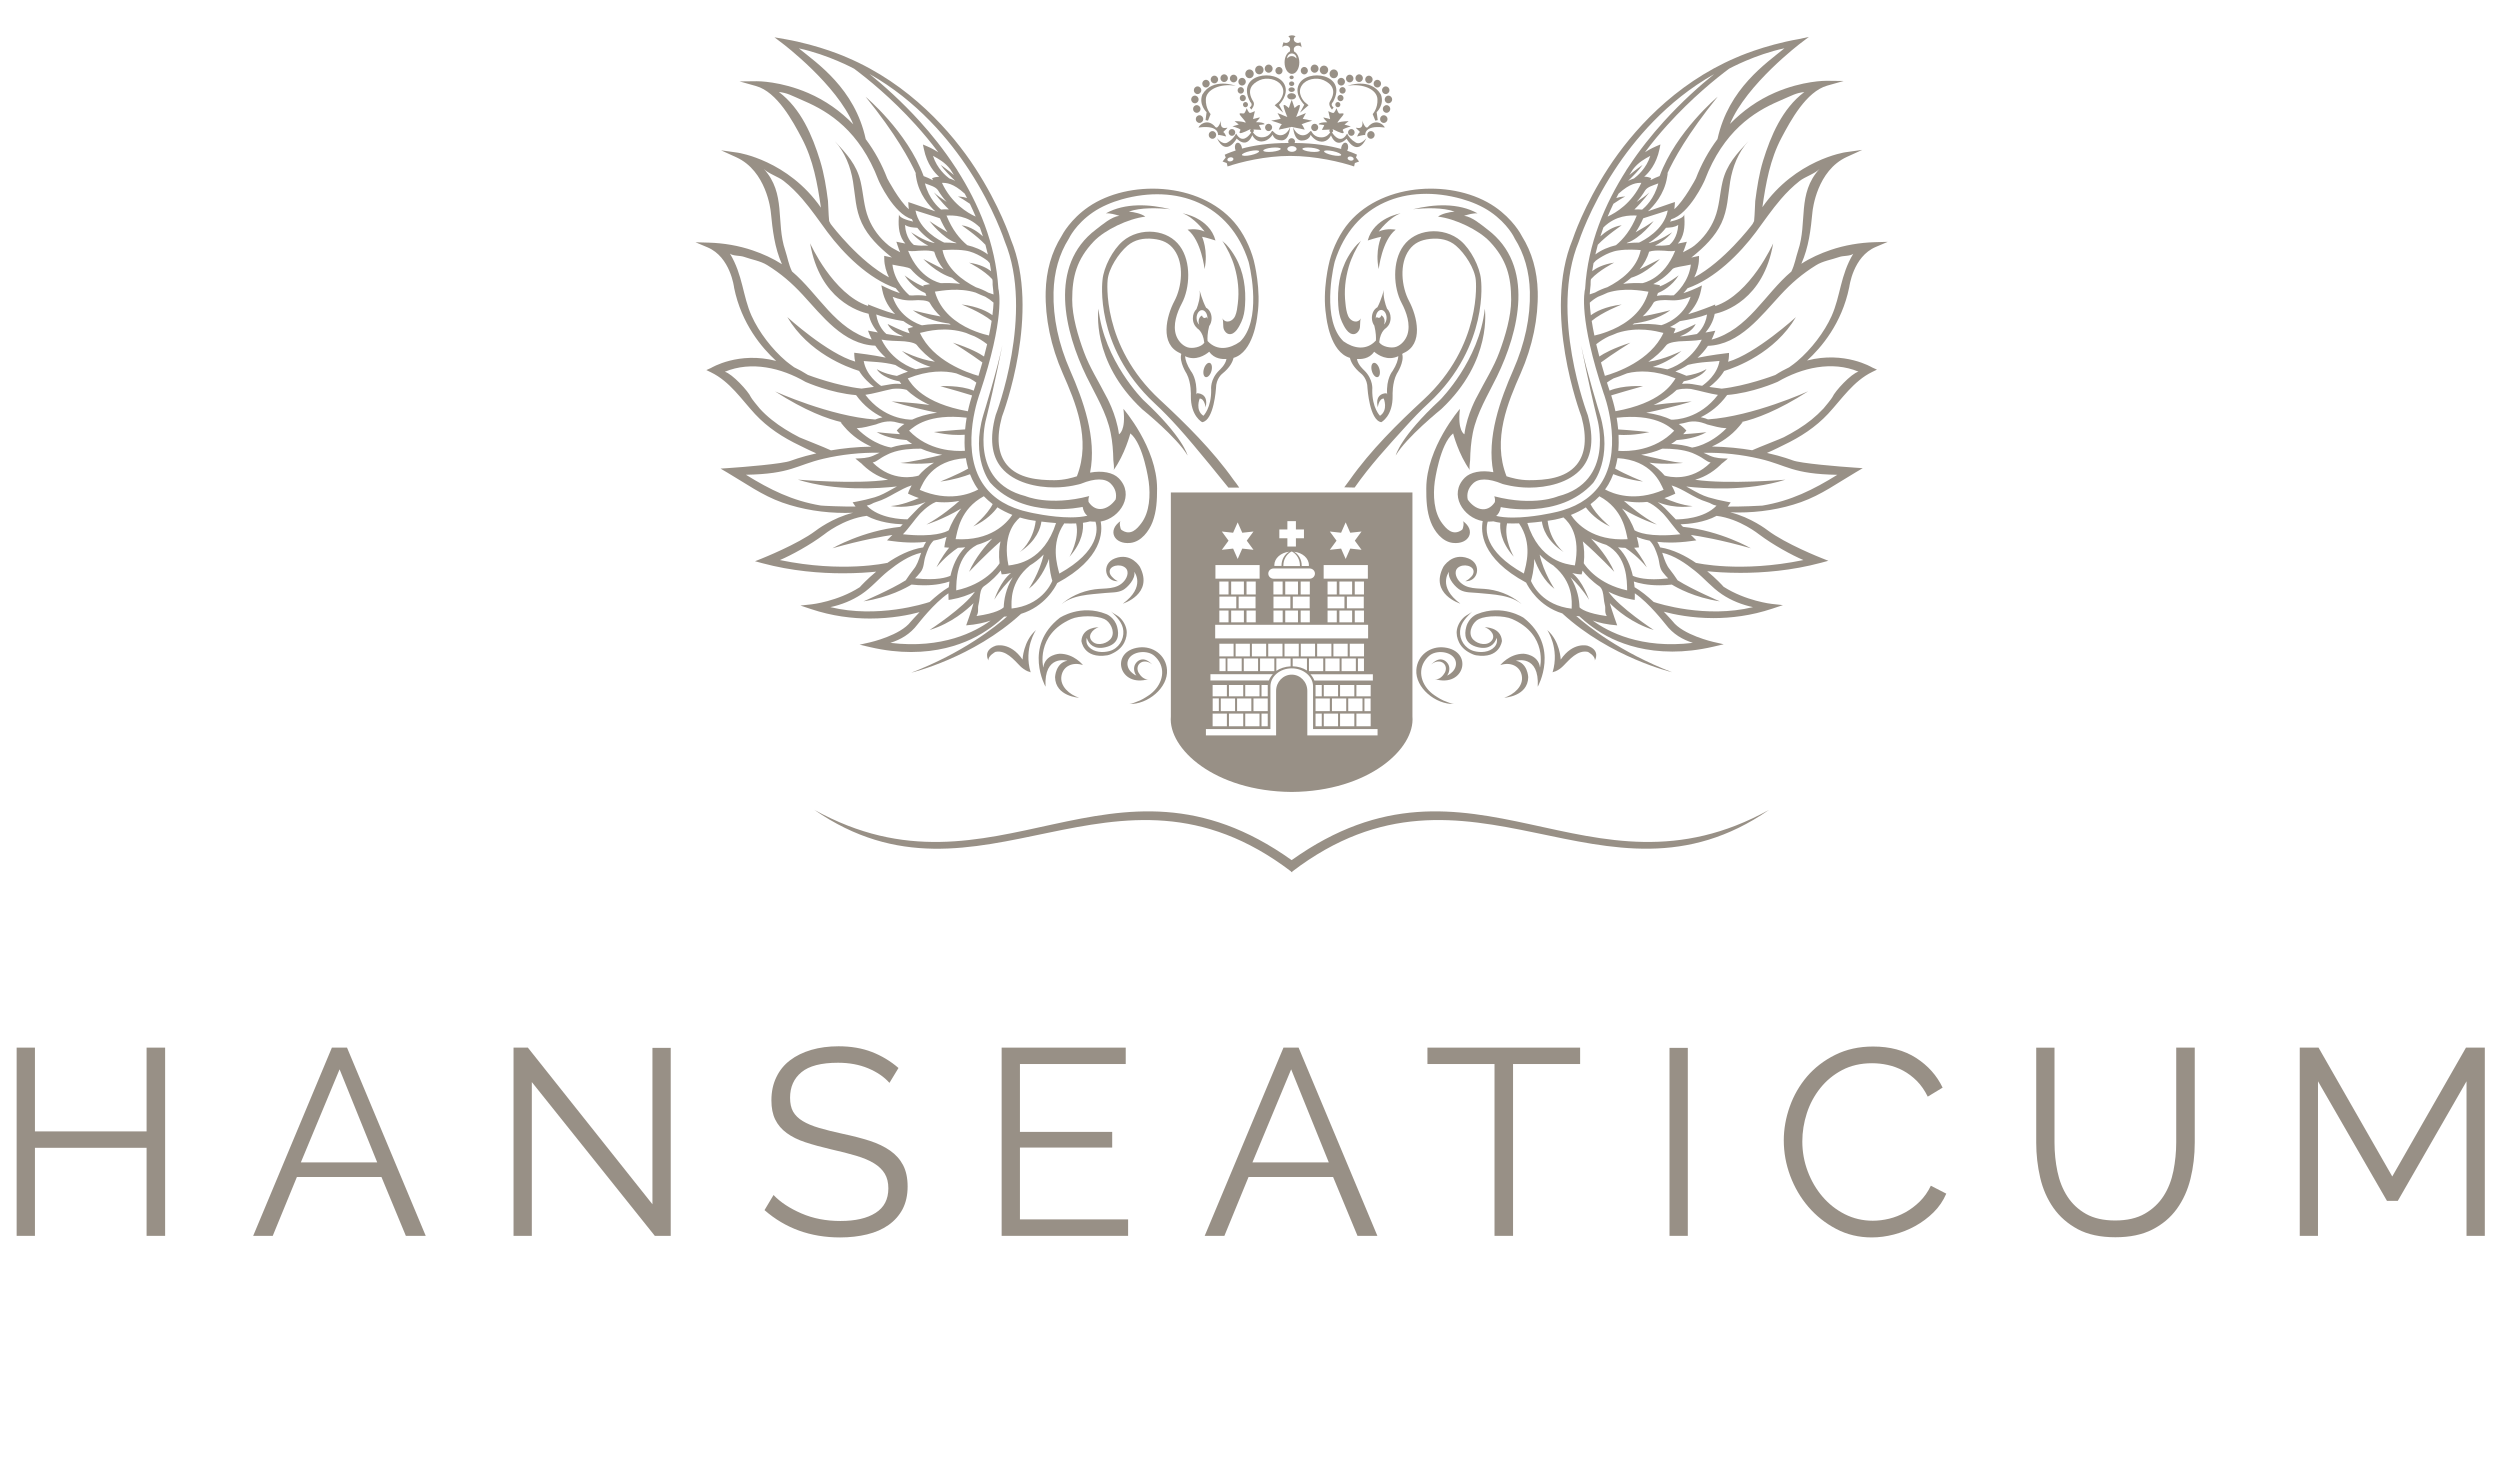 <?xml version="1.0" encoding="UTF-8"?>
<svg xmlns="http://www.w3.org/2000/svg" xmlns:xlink="http://www.w3.org/1999/xlink" version="1.1" id="Ebene_1" x="0px" y="0px" viewBox="0 0 410 240" style="enable-background:new 0 0 410 240;" xml:space="preserve">
<style type="text/css">
	.st0{fill:#989086;}
</style>
<g>
	<polygon class="st0" points="27.08,171.81 27.08,202.68 24.04,202.68 24.04,188.24 5.73,188.24 5.73,202.68 2.73,202.68   2.73,171.81 5.73,171.81 5.73,185.55 24.04,185.55 24.04,171.81  "></polygon>
	<path class="st0" d="M41.52,202.68l12.91-30.87h2.48l12.91,30.87h-3.26l-4-9.65H48.69l-3.96,9.65H41.52z M55.69,175.37l-6.35,15.26   h12.52L55.69,175.37z"></path>
	<polygon class="st0" points="87.22,177.46 87.22,202.68 84.22,202.68 84.22,171.81 86.57,171.81 107,197.5 107,171.85 110,171.85   110,202.68 107.39,202.68  "></polygon>
	<path class="st0" d="M145.87,177.59c-0.87-0.98-2.04-1.78-3.5-2.39c-1.46-0.61-3.11-0.91-4.93-0.91c-2.76,0-4.76,0.52-6,1.55   c-1.25,1.03-1.87,2.43-1.87,4.19c0,0.93,0.17,1.69,0.5,2.28c0.34,0.59,0.86,1.11,1.57,1.54c0.71,0.43,1.61,0.81,2.7,1.13   c1.09,0.32,2.37,0.64,3.85,0.96c1.65,0.35,3.13,0.73,4.44,1.15c1.3,0.42,2.42,0.96,3.35,1.61c0.93,0.65,1.64,1.45,2.13,2.39   c0.49,0.94,0.74,2.11,0.74,3.5c0,1.42-0.28,2.65-0.82,3.7c-0.55,1.04-1.32,1.91-2.31,2.61s-2.16,1.21-3.52,1.54   c-1.36,0.33-2.84,0.5-4.43,0.5c-4.84,0-8.97-1.49-12.39-4.48l1.48-2.48c1.13,1.19,2.66,2.19,4.57,3.02   c1.91,0.83,4.05,1.24,6.39,1.24c2.46,0,4.39-0.44,5.78-1.33c1.39-0.88,2.09-2.22,2.09-4.02c0-0.96-0.2-1.76-0.59-2.41   c-0.39-0.65-0.98-1.22-1.76-1.7c-0.78-0.48-1.76-0.89-2.94-1.24c-1.18-0.35-2.53-0.7-4.06-1.04c-1.63-0.38-3.05-0.77-4.26-1.17   c-1.22-0.4-2.24-0.91-3.07-1.52c-0.83-0.61-1.45-1.34-1.87-2.2c-0.42-0.85-0.63-1.9-0.63-3.15c0-1.42,0.27-2.69,0.81-3.8   c0.53-1.12,1.29-2.05,2.26-2.78c0.97-0.74,2.13-1.3,3.48-1.7c1.34-0.39,2.83-0.59,4.46-0.59c2.03,0,3.85,0.31,5.46,0.93   c1.61,0.63,3.07,1.5,4.37,2.63L145.87,177.59"></path>
	<polygon class="st0" points="185.01,199.98 185.01,202.68 164.27,202.68 164.27,171.81 184.62,171.81 184.62,174.5 167.27,174.5    167.27,185.63 182.4,185.63 182.4,188.2 167.27,188.2 167.27,199.98  "></polygon>
	<path class="st0" d="M197.57,202.68l12.92-30.87h2.48l12.92,30.87h-3.26l-4-9.65h-13.87l-3.96,9.65H197.57z M211.75,175.37   l-6.35,15.26h12.52L211.75,175.37z"></path>
	<polygon class="st0" points="259.14,174.5 248.14,174.5 248.14,202.68 245.1,202.68 245.1,174.5 234.1,174.5 234.1,171.81    259.14,171.81  "></polygon>
	<rect x="273.8" y="171.85" class="st0" width="3" height="30.83"></rect>
	<path class="st0" d="M292.54,187.02c0-1.85,0.33-3.7,0.98-5.54c0.65-1.84,1.6-3.48,2.84-4.94c1.25-1.45,2.78-2.63,4.61-3.54   c1.83-0.91,3.9-1.37,6.22-1.37c2.75,0,5.1,0.62,7.05,1.87c1.94,1.25,3.39,2.87,4.35,4.87l-2.44,1.48   c-0.49-1.01-1.09-1.87-1.78-2.57c-0.7-0.7-1.45-1.26-2.26-1.7c-0.81-0.43-1.65-0.74-2.53-0.93c-0.87-0.19-1.72-0.28-2.57-0.28   c-1.85,0-3.49,0.38-4.91,1.13c-1.42,0.75-2.61,1.74-3.58,2.96c-0.97,1.22-1.71,2.59-2.2,4.11c-0.49,1.52-0.74,3.07-0.74,4.63   c0,1.71,0.3,3.35,0.89,4.91c0.59,1.57,1.4,2.95,2.43,4.15c1.03,1.2,2.25,2.16,3.65,2.87c1.41,0.71,2.94,1.07,4.59,1.07   c0.87,0,1.76-0.11,2.68-0.33c0.91-0.22,1.79-0.57,2.65-1.04c0.86-0.48,1.65-1.07,2.37-1.78c0.72-0.71,1.33-1.57,1.82-2.59l2.53,1.3   c-0.5,1.16-1.19,2.18-2.09,3.07c-0.9,0.89-1.9,1.63-3,2.24c-1.1,0.61-2.27,1.07-3.5,1.39c-1.23,0.32-2.44,0.48-3.63,0.48   c-2.12,0-4.06-0.46-5.83-1.39c-1.77-0.93-3.29-2.14-4.57-3.63c-1.28-1.49-2.27-3.19-2.98-5.09   C292.89,190.93,292.54,189,292.54,187.02"></path>
	<path class="st0" d="M346.89,200.16c1.94,0,3.56-0.37,4.85-1.11c1.29-0.74,2.32-1.71,3.09-2.91c0.77-1.2,1.3-2.57,1.61-4.11   c0.3-1.54,0.46-3.09,0.46-4.65v-15.57h3.04v15.57c0,2.09-0.24,4.07-0.7,5.94c-0.46,1.87-1.21,3.51-2.24,4.94   c-1.03,1.42-2.37,2.55-4.02,3.39c-1.65,0.84-3.67,1.26-6.05,1.26c-2.46,0-4.52-0.44-6.17-1.32c-1.65-0.89-2.98-2.05-4-3.5   c-1.01-1.45-1.74-3.1-2.17-4.96c-0.43-1.86-0.65-3.77-0.65-5.74v-15.57h3v15.57c0,1.63,0.16,3.21,0.48,4.74   c0.32,1.54,0.86,2.9,1.63,4.09s1.79,2.15,3.07,2.87C343.38,199.8,344.98,200.16,346.89,200.16"></path>
	<polygon class="st0" points="404.51,202.68 404.51,177.33 393.24,196.94 391.46,196.94 380.15,177.33 380.15,202.68 377.16,202.68   377.16,171.81 380.24,171.81 392.33,192.94 404.42,171.81 407.51,171.81 407.51,202.68  "></polygon>
	<path class="st0" d="M211.83,141.06c-29.63-21.13-48.61,8.22-78.29-8.25c27.12,18.78,49.06-12.1,78.21,10.12l0,0.12   c0.03-0.02,0.06-0.04,0.09-0.06c0.03,0.02,0.06,0.04,0.09,0.06l0-0.12c29.15-22.22,51.09,8.65,78.21-10.12   C260.44,149.28,241.46,119.93,211.83,141.06"></path>
	<path class="st0" d="M185.38,89.04c1.8-0.2,3.06-1.95,3.63-3.42c0.68-1.77,0.75-3.65,0.75-5.51c-0.01-6.7-5.52-13.06-5.52-13.06   c0.44,3.64-0.73,4.17-0.73,4.17c-0.43-3.37-2.15-6.33-2.15-6.33c-1.17-2.3-2.69-4.69-3.59-7.15c-0.95-2.56-1.94-5.86-1.93-8.58   c0-3.78,0.74-6.62,3.53-9.56c1.83-1.92,5.67-3.74,8.46-4.07c-0.57-0.47-1.8-0.75-2.7-0.83c1.92-0.69,4.81-0.61,6.84-0.38   c0,0-0.01,0-0.01,0c-3.44-0.85-7.46-1.08-10.6,0.67c0.74-0.05,1.51,0.19,2.22,0.4c-1.32,0.16-2.83,1.48-3.84,2.25   c-7.85,5.93-5.13,16.76-1.55,24.11c1.48,3.03,3.3,5.94,3.96,9.25c0.3,1.47,0.41,2.96,0.44,4.46c0.01,0.28,0.21,1.4,0.03,1.65   c1.86-2.56,2.76-6.03,2.76-6.03c2.17,1.75,3.01,7.89,3.01,7.9c0.29,2.19,0.18,5.04-1.25,6.88c-0.62,0.81-1.7,2.13-3.23,1.03   c-0.2-0.14-0.39-1.26-0.12-1.45C181.53,86.99,182.72,89.33,185.38,89.04"></path>
	<path class="st0" d="M188.43,114.01c-0.62,0.42-1.3,0.85-2.02,1.08c-0.34,0.11-0.89,0.39-1.25,0.37c3.09,0.1,6.43-2.69,6.23-5.6   c-0.16-2.45-2.35-3.95-4.58-3.68c-4.85,0.58-3.34,6.69,1.58,5.18c-0.71,0.22-1.38-0.54-1.66-1.04c-0.33-0.58-0.22-1.33,0.4-1.68   c0.66-0.37,1.53-0.05,1.97,0.5c-0.33-0.4-0.82-0.83-1.35-0.96c-0.68-0.17-1.28,0.22-1.58,0.76c-0.32,0.57-0.2,1.35,0.2,1.87   c-0.05-0.06-0.23-0.12-0.3-0.16c-0.23-0.15-0.45-0.32-0.63-0.51c-0.51-0.53-0.71-1.31-0.39-1.98c0.66-1.39,3.16-1.61,4.28-0.58   c0,0,0.47,0.4,0.79,0.95C191.25,110.48,190.25,112.76,188.43,114.01"></path>
	<path class="st0" d="M171.47,112.62c-0.3-5.36,3.58-4.26,3.58-4.26c-1.94,0.36-2.02,2.69-2.02,2.69c0.06,3.18,3.93,3.38,3.93,3.38   c-1.58-0.52-3.18-1.9-2.88-3.59c0.28-1.62,1.89-2.33,3.53-1.76c0,0-1.45-1.87-3.82-1.87c0,0-2.42,0.1-2.69,2.27   c0,0-1.34-5.36,4.57-7.96c1.35-0.59,4.13-0.61,5.44,0c0.94,0.43,1.79,1.99,1.18,3.05c-0.53,0.92-2.17,1.45-3.06,0.7   c-1.06-0.88-0.09-2.06,0.94-2.4c0,0-2.66-0.07-2.82,2.24c0,0,0.32,2.99,4.25,2.36c0.22-0.04,0.41-0.11,0.62-0.2   c0.95-0.42,1.72-1,2.17-1.91c0.32-0.66,0.49-1.41,0.35-2.13c-0.15-0.78-0.61-1.55-1.24-2.08c-0.4-0.33-0.92-0.52-1.29-0.89   c0.95,0.95,1.91,1.84,2.02,3.21c0.11,1.42-0.76,2.88-2.26,3.3c-1.09,0.3-2.54,0.24-3.39-0.68c-0.44-0.49-0.47-1.04-0.35-1.48   c0.32,1.1,1.31,1.95,3.05,1.54c2.23-0.52,2.27-2.08,1.94-3.32c-0.43-1.62-1.78-2.12-1.78-2.12c-4.2-1.7-7.64,0.61-7.64,0.61   C167.76,106.05,171.47,112.62,171.47,112.62"></path>
	<path class="st0" d="M167.7,108.17c-2.05-2.98-4.41-2.27-4.41-2.27c-2.2,0.78-1.18,2.42-1.18,2.42c-0.11-0.76,1.13-1.41,1.13-1.41   c1.72-0.37,3.05,1.3,4.08,2.34c0.34,0.34,0.75,0.63,1.2,0.83c0.05,0.02,0.5,0.15,0.51,0.19c-1.2-3.96,0.88-6.95,0.88-6.95   C167.81,105.14,167.7,108.17,167.7,108.17"></path>
	<path class="st0" d="M187.46,65.56c0,0-6.4-6.4-7.31-14.93c0,0-1.32,8.53,7.15,16.47c0,0,5.74,4.63,7.46,7.6   C194.77,74.71,194.07,71.69,187.46,65.56"></path>
	<path class="st0" d="M179.53,96.65c-2.17,0.3-4.22,1.24-5.75,2.72c1.92-1.86,4.97-1.86,7.47-2.12c0.99-0.1,2.05-0.02,2.93-0.49   c0.7-0.38,2.12-1.86,1.84-2.98c0,0,1.95,2.43-1.87,5.22c0,0,5.09-1.57,2.8-6.02c0,0-1.42-2.43-4.09-1.41   c-2.32,0.88-1.67,3.96,0.6,3.74c-0.38,0.04-1.17-0.73-1.32-1c-0.7-1.28,1.02-1.9,2.07-1.42c1.08,0.5,0.77,1.67,0.16,2.4   C183.13,96.75,181.28,96.41,179.53,96.65"></path>
	<path class="st0" d="M193.96,34.99c1.93,0.7,3.59,2.98,3.59,2.98c-1.4-0.61-2.78-0.3-2.78-0.3c2.26,1.76,2.78,6.46,2.78,6.46   c0.63-3.03-0.41-5.3-0.41-5.3c0.64,0.1,2.2,0.61,2.2,0.61C198.35,35.69,193.96,34.99,193.96,34.99"></path>
	<path class="st0" d="M202.56,51.84c-0.36,0.81-1.47,1.36-2.12,0.35c0.3,0.48,0.02,1.37,0.32,1.93c0.15,0.28,0.4,0.59,0.75,0.66   c1.05,0.21,1.75-1.31,2.07-1.99c0.39-0.84,0.54-1.76,0.6-2.66c0.19-2.75-0.19-5.57-1.61-8.02c-0.42-0.72-0.9-1.41-1.48-2.03   c-0.19-0.2-0.51-0.41-0.66-0.64c0.86,1.34,1.59,2.78,2.03,4.29c0.58,2,0.79,4,0.54,6.06C202.92,50.47,202.84,51.19,202.56,51.84"></path>
	<path class="st0" d="M197.74,61.85c0.34,0.08,0.77-0.38,0.94-1.02c0.18-0.65,0.04-1.24-0.3-1.32c-0.35-0.08-0.77,0.38-0.95,1.02   C197.25,61.18,197.39,61.77,197.74,61.85"></path>
	<path class="st0" d="M202.32,78.72c-3.44-4.87-7.9-9.27-12.12-13.18c-9.62-8.9-8.57-19.49-8.55-19.61c0.17-1.9,1.78-4.37,3.25-5.63   c1.17-1,2.63-1.3,4.25-1.12c1.51,0.16,2.59,0.66,3.41,1.78c1.68,2.28,1.28,6.09,0.05,8.4c-1.32,2.47-2.47,7.12,0.96,8.57   c0.05,0.04,0.11,0.08,0.16,0.12c-0.38,1.32,0.88,3.24,0.88,3.24c0.79,1.51,0.69,3.57,0.69,3.57c-0.06,3.4,1.86,4.38,1.86,4.38   c1.94-0.3,2.26-5.56,2.26-5.56c0-1.62,1.04-2.4,1.04-2.4c1.26-1.01,1.7-1.96,1.84-2.59c3.25-0.93,3.86-6.48,3.91-6.96   c0.66-4.15-0.53-8.77-0.59-9.02c-0.58-2.18-1.72-4.55-3.22-6.28c-5.72-6.62-17.33-7-23.88-2.51c-2.92,2-4.28,4.5-4.42,4.79   c-1.65,2.63-2.53,5.71-2.61,9.15c-0.1,4.29,0.84,8.92,2.8,13.37c2.04,4.65,4.7,10.81,2.32,16.88c-0.68,0.22-2.08,0.64-3.71,0.64   c-2.61,0-5.91-0.27-7.78-2.53c-1.47-1.78-1.74-4.43-0.8-7.88c0.26-0.67,6.4-17.11,1.47-29.04c-0.11-0.34-1.86-5.6-5.87-11.76   c-3.81-5.85-10.72-13.74-20.97-18.1c-0.04-0.02-4.46-2.02-10.26-3.03l-1.68-0.29l1.33,1.01c0.1,0.07,8.9,6.76,11.6,13.26   c-2.07-2.14-4.55-3.91-7.4-5.14c-4.53-1.95-8.27-1.93-8.43-1.93l-2.82,0.03l2.7,0.76c3.46,0.97,6.03,5.76,7.49,8.53   c1.9,3.58,2.58,7.48,3.15,11.41c-5.41-7.77-13.52-8.99-13.61-9.01l-2.77-0.39l2.52,1.15c4.91,2.24,5.61,8.62,5.64,8.96   c0.3,3,0.61,5.82,1.83,8.57c-1.48-0.95-3.13-1.7-4.81-2.27c-2.29-0.78-4.76-1.2-7.2-1.27c0,0-2.17-0.06-2.17-0.06l1.99,0.84   c3.74,1.58,4.33,6.54,4.34,6.59l0,0.03c1.21,5.93,4.58,9.88,6.9,12c-6.16-1.6-10.62,1.12-10.68,1.15l-0.77,0.35l0.76,0.37   c3.11,1.51,5.01,4.46,7.24,6.86c2.05,2.2,4.54,3.82,7.31,5.14c0.22,0.1,1.58,0.8,2.73,1.29c-2.59,0.59-4.16,1.2-4.2,1.21   c-1.24,0.51-7.77,1.04-10.19,1.2l-1.32,0.09l1.12,0.66c2.98,1.75,5.68,3.73,9.01,4.91c3.29,1.16,6.82,1.7,10.33,1.7   c0.48,0,0.9-0.01,1.27-0.03c-3.4,0.84-6.03,2.87-6.16,2.97c-2.93,2.2-8.73,4.5-8.79,4.53l-1.13,0.45l1.18,0.32   c4.88,1.31,9.58,1.66,13.22,1.66c2.34,0,4.24-0.14,5.47-0.27c-1.47,1.22-2.47,2.3-2.69,2.55c-3.62,2.33-7.86,2.81-7.9,2.81   l-1.83,0.2l1.74,0.58c3.47,1.16,6.78,1.55,9.66,1.55c3.55,0,6.45-0.59,8.14-1.05c-0.82,0.85-1.37,1.49-1.43,1.55l-0.02,0.02   c-1.69,2.24-6.61,3.37-6.66,3.38l-1.72,0.39l1.72,0.4c2.45,0.57,4.69,0.8,6.72,0.8c4.27,0,7.56-1.03,9.82-2.09   c2.52-1.18,4.48-2.82,5.46-3.73l0,0.02l0.41-0.03c0.02,0,0.04,0,0.06-0.01c-1.86,1.65-7.22,5.96-15.73,9.23   c0,0,10.11-2.41,18.01-9.65c3.88-1.19,5.6-4.35,5.93-5.05c7.49-4.02,7.45-8.45,7.13-10.09c3.23-0.55,5.63-4.42,2.95-7.11   c-0.91-0.92-2.7-1.29-4.69-0.91c1.15-5.68-1.18-12.01-3.26-16.74c-1.91-4.35-2.83-8.67-2.73-12.85c0.08-3.31,0.92-6.26,2.5-8.77   l0.03-0.05c0.01-0.02,1.06-2.31,3.93-4.28c1.39-0.95,3.1-1.67,4.74-2.13c8.94-2.51,17.72,0.6,20.79,10.25   c0.03,0.08,2.16,8.39-0.84,12.45c-0.18,0.24-0.37,0.45-0.57,0.65c-1.69,1.2-3.74,1.55-5.27-0.06l0-0.01c0,0,0,0,0,0.01   c-0.02-0.02-0.03-0.03-0.05-0.05c-0.04-0.44-0.04-1.29,0.26-2.45c0.25-0.34,0.4-0.78,0.4-1.29c0-0.78-0.37-1.44-0.91-1.73   c-0.62-1.17-1.06-2.84-1.06-2.84c0.18,1.07-0.22,2.33-0.51,3.07c-0.36,0.34-0.59,0.89-0.59,1.51c0,0.69,0.29,1.28,0.72,1.62   c-0.03-0.01-0.07-0.01-0.11-0.03c0,0,1.06,0.44,1.26,2.42c-0.5,0.73-1.98,1.02-2.78,0.74c-0.9-0.32-1.57-1.15-1.85-1.99   c-0.56-1.67,0.14-3.69,0.94-5.19c1.34-2.51,1.59-6.83-0.32-9.42c-0.96-1.31-2.47-2.13-4.23-2.32c-1.87-0.2-3.79,0.37-5.14,1.53   c-1.63,1.4-3.12,4.25-3.31,6.35c-0.01,0.11-0.36,2.81,0.53,6.67c0.82,3.55,2.88,8.8,8.06,13.6c1.34,1.24,2.6,2.56,3.82,3.91   c2.8,3.08,8.24,9.88,8.24,9.88l1.77-0.01C202.92,79.49,202.59,79.06,202.32,78.72 M131.01,7.93c4.84,1.04,9.03,3.32,9.07,3.34   c2.13,1.59,6.11,4.78,10.12,9.23c1.19,1.32,2.45,2.82,3.68,4.47c-0.94-0.6-1.71-0.93-1.77-0.95l-0.75-0.32l0.16,0.76   c0.5,2.49,1.79,3.91,2.5,4.53c-0.44,0.01-0.69,0.09-0.73,0.09l-0.43,0.14l0.14,0.34c-0.54-0.29-1.1-0.52-1.52-0.68   c-2.7-7.3-9.52-13.01-9.52-13.01c4.95,6.1,7.25,10.38,8.26,12.59l-0.07-0.02l0.1,0.65c0.45,2.81,2.22,4.74,3.14,5.57   c-1.58-0.56-3.7-1.28-3.82-1.32l-0.61-0.2l0.03,0.61c0.01,0.19,0.04,0.38,0.06,0.56c-1.58-1.34-3.52-5-3.54-5.05   c-0.87-2.28-2.05-4.46-3.53-6.44C140.18,14.49,133.96,10.35,131.01,7.93 M156.65,29.66c-0.35-0.18-0.67-0.31-0.97-0.4   c-0.49-0.36-2.02-1.61-2.67-3.7c0.89,0.48,1.98,1.07,2.85,2.22c0.2,0.3,0.4,0.61,0.59,0.93c-0.97-0.82-2.18-1.67-2.18-1.67   C154.77,27.81,155.94,28.98,156.65,29.66 M159.06,33.42c0.33,0.69,0.65,1.39,0.95,2.1c-1.36-0.61-3.95-2.16-5.53-5.53   c0.72-0.01,1.82,0.03,3.74,1.77c0.13,0.24,0.25,0.48,0.37,0.72c-0.74-0.26-1.49-0.25-1.49-0.25   C157.5,32.39,158.41,32.98,159.06,33.42 M161.61,40.14c0.14,0.52,0.28,1.05,0.4,1.59c-1-0.76-2.2-1.24-3.38-1.52   c-1.21-1-2.47-2.52-3.4-4.86c1.12-0.04,3.4-0.09,5.47,1.95c0.18,0.48,0.34,0.97,0.5,1.46c-0.75-0.68-2.04-1.64-3.5-1.81   C157.7,36.95,160.15,38.59,161.61,40.14 M162.7,45.76c0.13,0.14,0.08,0.76,0.09,0.96c0.05,0.52,0.13,1.05,0.15,1.57   c-0.24-0.07-0.53-0.17-0.87-0.3c-0.65-0.37-1.33-0.66-2.02-0.88c-2.26-1.15-4.87-3.09-5.48-6.09c0.76-0.04,2.2-0.16,3.72,0.07   c1.86,0.25,3.67,1.68,3.67,1.68c0.13,0.12,0.24,0.25,0.36,0.39c0.08,0.43,0.15,0.88,0.22,1.32c-0.59-0.46-1.73-1.13-3.61-1.4   C158.93,43.07,161.42,44.33,162.7,45.76 M162.63,52.62c-0.11,0.71-0.25,1.51-0.44,2.4c-0.49-0.11-1.26-0.31-2.15-0.65   c-0.3-0.14-0.6-0.26-0.9-0.37c-2.26-1.02-4.91-2.88-5.82-6.17c1.15-0.16,3.96-0.69,6.67,0.15c0.58,0.27,1.12,0.5,1.59,0.68   c0.47,0.26,0.92,0.58,1.36,0.97c-0.02,0.56-0.08,1.24-0.18,2.06c-0.73-0.54-2.3-1.42-5.06-1.76   C157.7,49.94,160.97,51.22,162.63,52.62 M161.11,59.44c-0.2,0.7-0.41,1.43-0.64,2.2c-1.84-0.52-7.5-2.47-9.6-7.04   c1.2-0.3,4.23-1.09,7.56,0c0.47,0.21,0.94,0.39,1.37,0.55c0.7,0.34,1.4,0.76,2.09,1.3c-0.15,0.63-0.32,1.31-0.51,2.02   c-0.71-0.49-2.23-1.35-5.1-2.27C156.27,56.2,159.27,58.07,161.11,59.44 M159.42,64.85c-0.18,0.57-0.45,1.47-0.69,2.6   c-7.35-1.33-9.22-4.37-9.86-5.39c3.37-1.35,6.03-1.3,7.95-0.83c0.83,0.36,1.59,0.63,2.23,0.84c0.47,0.25,0.82,0.49,1.07,0.68   c-0.13,0.43-0.28,0.87-0.43,1.32c-2.23-0.95-5.48-0.73-5.48-0.73C156.18,63.87,158.38,64.53,159.42,64.85 M163.57,83.2   c0.75,0.48,1.57,0.89,2.45,1.24c-0.94,1.4-3.57,4.32-9.3,3.98c0.3-1.33,0.75-4.95,4.63-7.04c0.44,0.46,0.93,0.89,1.45,1.29   c-0.9,1.83-3.19,3.67-3.19,3.67C161.83,85.3,163.02,83.97,163.57,83.2 M170.79,85.54c0.7,0.09,1.52,0.17,2.4,0.24   c-2,6.28-6.42,6.78-7.8,6.96c-0.98-4.83,0.88-7.01,1.87-7.87c0.44,0.13,0.9,0.25,1.37,0.35c0.05,0.01,0.51,0.1,1.23,0.2   c-0.42,3.46-2.63,5.13-2.63,5.13C170.03,88.67,170.66,86.58,170.79,85.54 M163.93,92.38c-0.37,0.58-2.4,3.43-7.11,4.44   c0.03-1.52-0.03-5.64,3.41-7.46c0.93-0.27,1.76-0.63,2.5-1.04c-0.99,1.05-2.82,3.17-3.8,5.46c0,0,2.57-2.73,5.15-4.99   C163.85,89.81,163.77,91.01,163.93,92.38 M155.61,34.34c-0.58-0.03-1.03,0-1.27,0.03c-0.46-0.36-1.99-1.74-2.65-4.3   c0.9,0.35,1.74,0.54,2.15,1.14c0.43,0.72,0.91,1.35,1.41,1.9c-0.79-0.52-1.64-1.11-2.1-1.57C153.16,31.55,154.3,33.09,155.61,34.34    M154.15,35.8c0.37,0.86,0.79,1.62,1.24,2.29c-0.89-0.51-2.22-1.31-2.95-1.84c0,0,2.16,2.84,4.36,3.57   c0.02,0.02,0.05,0.05,0.07,0.07c-0.76-0.09-1.46-0.11-2.03-0.11c-0.62-0.28-4.1-2.01-4.7-5.26   C151.21,34.88,153.16,35.45,154.15,35.8 M150.44,37.36c0.88,1.13,1.99,1.95,2.84,2.49l-0.09,0.01c-1.75-0.37-3.77-1.78-3.77-1.78   c0.95,1.15,2.13,1.86,2.82,2.21c-0.53-0.03-0.98-0.01-1.11,0c-0.33,0-0.78-0.05-1.26-0.12c-0.32-0.26-1.33-1.21-1.45-3.28   C149.05,37.29,149.63,37.3,150.44,37.36 M151.16,41.1h0.03c0.55-0.04,1.52-0.02,2.02,0.18c0.31,1.09,0.86,2.05,1.56,2.9   c-0.77-0.39-1.91-0.98-3.34-1.7c0,0,2.08,2.26,4.71,3.07c0.42,0.36,0.87,0.69,1.32,1c-1.15-0.14-2.24-0.15-3.15-0.11   c-0.19-0.05-3.52-0.68-5.38-5.31C149.76,41.28,150.42,41.1,151.16,41.1 M149.35,44.11c1.07,1.25,2.26,2.03,3.17,2.49   c-0.38,0.05-0.61,0.1-0.67,0.11l-0.42,0.08l0.04,0.19c-1.28-0.42-3.12-1.82-3.12-1.82c1.14,1.81,2.73,2.63,3.41,2.91   c0.05,0.16,0.11,0.31,0.17,0.46c-0.91-0.18-1.96-0.1-2.25-0.07c-0.16,0.01-0.33,0-0.52-0.02c-0.45-0.38-2.47-2.23-2.8-5.04   C147.7,43.69,148.96,43.78,149.35,44.11 M149.75,49.26c1.11-0.11,2.43,0.01,2.69,0.34c0.49,0.88,1.12,1.64,1.81,2.3   c-1.66-0.28-4.55-1.01-4.55-1.01c2.12,1.52,4.65,2.01,5.96,2.17c0.09,0.06,0.18,0.13,0.27,0.19c-1.84-0.22-3.52-0.09-4.73,0.1   c-0.54-0.16-3.66-1.23-4.8-4.67C147.43,49.09,148.55,49.33,149.75,49.26 M149.77,53.62c-0.3,0.08-0.48,0.13-0.49,0.13l-0.41,0.14   l0.15,0.39c0.05,0.13,0.11,0.26,0.16,0.38c-1.35-0.36-3.62-1.54-3.62-1.54c0.48,1.04,1.64,1.67,2.57,2.03   c-0.21-0.01-0.38-0.02-0.48-0.02c-0.33-0.03-1.28-0.18-2.28-0.36c-0.18-0.14-1.38-1.19-1.67-3.2c1.09,0.42,2.92,0.86,4.46,1.09   C148.74,53.08,149.3,53.39,149.77,53.62 M147.6,55.94l0.03,0c0.9,0.01,2.31,0.2,2.7,0.61c0.84,1.09,1.89,2.01,3,2.77   c-2.58-0.33-5.43-1.78-5.43-1.78c1.66,1.46,3.5,2.24,4.71,2.64c-0.76,0.06-1.56,0.18-2.4,0.38c-0.64-0.19-3.87-1.29-5.64-4.86   C145.75,55.92,147.04,55.9,147.6,55.94 M146.84,59.86c0.76,0.49,1.49,0.85,2.06,1.09c-0.47,0.16-0.95,0.34-1.45,0.55l-0.36,0.15   c-0.85-0.14-2.23-0.45-3.3-1.11c0,0,0.65,1.4,3.73,2.01c0.08,0.12,0.17,0.26,0.29,0.42c-0.93-0.09-1.63,0.03-1.68,0.04   c-0.43,0.09-1,0.18-1.62,0.28c-0.53-0.35-2.47-1.79-2.86-4.08C142.77,59.34,144.79,59.32,146.84,59.86 M146.3,63.79   c0.01,0,1.14-0.19,2.38,0.14c0.8,0.77,2,1.67,3.78,2.48c-2.8-0.39-6.24-0.58-6.24-0.58c2.53,0.79,5.72,1.5,7.46,1.86   c-1.75,0.22-3.1,0.67-4.1,1.13c-0.71,0.01-4.65-0.12-7.66-4.07C143.14,64.6,145.01,64.05,146.3,63.79 M158.21,71.3   c-0.04,0.85-0.04,1.74,0.04,2.63c-1.62,0.11-5.95,0.05-9.16-3.3c0.88-0.73,3.2-2.84,9.44-2.13c-0.1,0.6-0.19,1.25-0.25,1.92   c-1.75,0.09-5.12,0.43-5.12,0.43C155.54,71.39,157.32,71.37,158.21,71.3 M146.65,69.17c0.63,0.18,1.2,0.29,1.67,0.36   c-0.65,0.43-0.98,0.78-1.02,0.82l-0.23,0.26l0.23,0.26c0.1,0.11,0.2,0.22,0.3,0.33c-1.56-0.08-3.82-0.33-3.82-0.33   c1.66,0.95,3.79,1.22,4.9,1.3c0.3,0.23,0.6,0.44,0.9,0.63c-1.14,0.06-2.33,0.22-3.46,0.6l0-0.01c-0.04-0.01-2.85-0.36-5.62-3.17   c1.09-0.03,2.02-0.33,3.14-0.61l0.09-0.03C143.76,69.58,145.19,68.9,146.65,69.17 M146.15,74.27c1.57-0.6,3.34-0.69,4.89-0.69   c1.18,0.52,2.38,0.83,3.48,1c-1.66,0.41-5.35,1.27-6.88,1.34c0,0,2.91,0.32,5.53-0.04c-1.07,0.64-1.9,1.4-2.52,2.12   c-0.66,0.19-4.27,1.1-7.53-2.15c0.77-0.17,0.98-0.63,2.4-1.3C145.8,74.42,146.04,74.3,146.15,74.27 M149.51,79.6   c-0.34,0.6-0.49,1.01-0.49,1.02l-0.11,0.33l0.33,0.15c0.49,0.23,0.98,0.42,1.46,0.58c-0.9,0.39-2.94,1.21-4.63,1.31   c0,0,2.76,0.56,5.73-0.66c-0.94,0.68-1.65,1.47-1.69,1.51c-0.27,0.28-0.74,0.78-1.28,1.33c-0.85,0-4.64-0.12-6.68-2.25   c0.84-0.17,0.8-0.38,1.58-0.61c1.11-0.33,2.09-0.88,3.04-1.42C147.68,80.39,148.55,79.9,149.51,79.6 M150.76,84.38   c0.01-0.02,1.38-1.54,2.75-2.07c0.46,0.05,0.91,0.07,1.35,0.07c0.9,0,1.73-0.09,2.48-0.24c-0.74,0.67-2.97,2.58-5.41,3.89   c0,0,2.66-0.81,5.72-2.64c-1,1.22-1.65,2.51-2.06,3.58c-0.45,0.28-2.39,1.2-7.51,0.65C149.05,86.64,150.1,85.09,150.76,84.38    M155.23,88.05c-0.21,0.73-0.29,1.22-0.3,1.3l-0.06,0.41l0.45,0.04c0.12,0.01,0.23,0.02,0.34,0.02c-1.37,1.68-2.07,3.21-2.07,3.21   c1.38-1.65,2.74-2.67,3.52-3.19c0.41-0.01,0.81-0.05,1.19-0.09c-1.37,1.33-2.07,3.11-2.42,4.67c-0.51,0.24-2.24,0.84-5.81,0.42   c0.29-0.27,0.43-0.44,0.87-0.97c0.64-0.77,0.52-1.7,0.82-2.61c0.33-0.99,0.65-1.93,1.35-2.6   C154.03,88.49,154.73,88.26,155.23,88.05 M150.84,80.34c0.53-1.16,1.93-4.85,7.56-5.2c0.09,0.57,0.22,1.15,0.38,1.71   c-1.72,0.99-4.58,2.13-4.58,2.13c2.23-0.28,4.03-0.89,4.88-1.21c0.22,0.57,0.48,1.13,0.8,1.68c0.17,0.29,0.35,0.56,0.55,0.83   C159.09,81,155.59,82.38,150.84,80.34 M134.5,26.37c-1.26-4.09-3.13-8.56-6.77-11.29c1.49,0.2,1.77,0.45,4.21,1.51   c4.03,1.74,9.05,4.89,12.12,12.94c0.07,0.21,2.51,5.55,5.49,6.41c0.06,0.14,0.13,0.27,0.2,0.4c-0.99-0.23-2.36-0.63-2.32-1.24   c-0.1,1.54-0.16,3.13,0.75,4.48c0.02,0.03,0.14,0.18,0.3,0.36c-0.44-0.08-0.75-0.15-0.76-0.15L147,39.64l0.22,0.66   c0.12,0.38,0.26,0.73,0.41,1.07c-0.62-0.36-1.3-0.64-1.86-1.09c-1.49-1.21-2.65-2.76-3.34-4.49c-0.77-1.92-0.82-3.97-1.28-5.96   c-0.66-2.87-2.32-4.59-4.26-6.7c1.69,1.84,2.61,4.24,3,6.62c0.39,2.37,0.39,4.59,1.45,6.84c1.01,2.17,2.82,3.93,4.71,5.46   c0.08,0.06,0.15,0.12,0.23,0.18c-0.34-0.08-0.6-0.13-0.74-0.16l-0.53-0.11l0.01,0.51c0.02,1.11,0.34,2.13,0.77,3.02   c-4.85-2.6-9.23-8.32-9.56-8.76c-0.08-0.16-0.17-0.32-0.25-0.48c-0.12-1.14-0.15-3.05-0.19-3.29   C135.51,30.75,135.16,28.52,134.5,26.37 M125.26,27.69c0.69,0.76,2.38,1.29,3.26,1.98c1.13,0.88,2.13,1.89,3.06,2.96   c1.5,1.73,2.78,3.63,4.14,5.46c2.61,3.49,6.67,7.6,11.18,9.17c0.23,0.3,0.46,0.57,0.68,0.81c-0.93-0.3-1.83-0.68-2.26-0.9   l-0.78-0.38l0.16,0.81c0.33,1.66,1.15,2.94,2.1,3.91c-1.82-0.52-3.8-1.33-3.83-1.34l-0.6-0.25v0.26   c-5.8-1.95-9.51-10.28-9.51-10.28c1.57,9.26,8.02,11.22,9.59,11.56c0.23,1.32,0.93,2.37,1.51,3.06c-0.32-0.06-0.61-0.11-0.86-0.16   l-0.75-0.14l0.26,0.67c0.11,0.27,0.23,0.54,0.35,0.79c-5.99-1.65-8.72-7.49-13.07-11.16c-0.58-1.2-0.7-2.2-1.11-3.45   C127.21,36.44,128.96,31.77,125.26,27.69 M123.26,51.8c-1.48-3.3-1.41-6.64-3.55-10.21c0.52,0.42,1.6,0.29,2.3,0.53   c1.25,0.45,2.68,0.66,3.8,1.35c2.31,1.44,4.01,2.91,5.82,4.86c3.17,3.41,6.67,8.17,11.91,8.36c0.51,0.76,1.1,1.41,1.72,1.96   c-2.29-0.47-4.55-0.72-4.67-0.74l-0.5-0.06l0.02,0.47c0.01,0.34,0.06,0.67,0.14,0.98C135.7,58,129.12,52,129.12,52   c3.47,5.88,9.78,8.22,11.77,8.83c0.7,1.16,1.72,2.07,2.43,2.62c-0.76,0.11-1.49,0.21-2.03,0.28c-3.96-0.44-8.37-2.08-8.79-2.24   c-0.77-0.49-1.53-0.91-2.27-1.26c-0.49-0.35-1.04-0.77-1.32-1C126.61,57.27,124.47,54.48,123.26,51.8 M131.12,71.73   c-1.61-0.83-3.17-1.77-4.56-2.89c-0.7-0.56-1.36-1.17-1.96-1.83c-0.25-0.27-1.38-1.68-1.45-1.87c-0.41-0.97-3.08-3.85-4.28-4.17   c4.34-1.81,9.27-0.64,13.22,1.65l0.06,0.03c0.22,0.09,4.07,1.8,8.25,2.15c1.29,1.79,2.85,2.92,4.32,3.64   c-0.53,0.11-0.95,0.26-1.18,0.36c-7.38-0.51-16.43-4.61-16.43-4.61c4.96,3.19,8.59,4.52,10.98,5.06h-0.24l0.54,0.65   c1.39,1.67,3.08,2.71,4.51,3.35c-2.46,0.03-4.7,0.28-6.62,0.61C135.17,73.33,131.46,71.9,131.12,71.73 M134.62,82.91   c-4.69-0.78-8.34-2.61-12.29-5.05c7.42-0.13,8.23-1.57,12.68-2.62c3.02-0.71,6.14-1.04,9.25-0.99c-0.35,0.17-0.7,0.34-1.06,0.49   c-0.98,0.42-1.87,0.41-2.92,0.46c0.34,0.28,0.68,0.56,1.01,0.84c-0.09-0.1-0.18-0.19-0.27-0.29c1.31,1.41,2.85,2.41,4.63,2.92   c-5.38,0.8-14.81-0.01-14.81-0.01c6.28,1.97,13.43,1.44,16.26,1.12c-0.26,0.14-0.52,0.29-0.78,0.43c-0.95,0.53-1.84,1.04-2.85,1.34   c-0.96,0.28-1.98,0.53-3.02,0.72l-0.62,0.11l0.34,0.5c0.05,0.07,0.09,0.13,0.14,0.19C138.4,83.11,134.85,82.95,134.62,82.91    M127.9,91.85c1.87-0.79,4.98-2.49,7.23-4.18c0.03-0.03,3.18-2.59,7.01-3.07c1.98,1.08,4.53,1.34,5.91,1.39   c-0.14,0.14-0.27,0.27-0.4,0.41c-6.23,0.66-11.14,3.52-11.14,3.52c4.96-1.41,8.45-1.99,9.84-2.19c-0.2,0.2-0.32,0.33-0.33,0.33   l-0.55,0.56l0.81,0.11c1.29,0.18,2.44,0.25,3.46,0.25c0.79,0,1.51-0.04,2.14-0.12c-0.19,0.29-0.34,0.6-0.48,0.91   c-2.15,0.33-4.22,1.4-5.94,2.59l0.01-0.04C145.38,92.33,138.21,93.98,127.9,91.85 M136.18,99.57c1.84-0.4,3.54-1.08,5.08-2.1   c1.7-1.13,2.85-2.59,4.43-3.85c1.55-1.23,3.37-2.51,5.38-2.97c-0.04,0.12-0.08,0.24-0.13,0.36c-0.29,0.88-0.57,1.71-1.11,2.36   c-0.4,0.49-0.95,1.28-1.29,1.8c-2.46,1.55-6.93,3.45-6.93,3.45c4.19-0.63,7.08-2.26,7.88-2.75c0.74,0.08,1.43,0.12,2.05,0.12   c1.98,0,3.37-0.34,4.17-0.62c-0.05,0.33-0.09,0.64-0.11,0.93c-1.02,0.59-2.13,1.51-3.13,2.42C151.64,99,143.91,101.45,136.18,99.57    M146.02,105.43c1.7-0.55,3.22-1.4,4.46-3.03c0.18-0.2,2.67-3.47,5.06-5.1c-0.01,0.36,0,0.58,0.01,0.63l0.02,0.46l0.49-0.08   c1.48-0.26,2.75-0.72,3.83-1.27c-1.78,2.59-7.44,6.28-7.44,6.28c3.61-1.1,6.16-3.35,7.21-4.4c-0.39,1.4-1.21,3.64-1.21,3.64   c1.7-0.13,3.01-0.44,4.02-0.79C159.97,103.6,154.57,106.46,146.02,105.43 M164.61,99.59c-0.24,0.25-1.21,0.98-4.46,1.44   c0.44-0.74,0.13-1.17,0.33-1.91c0.09-0.33,0.13-0.7,0.18-1.06c0.09-0.76,0.17-1.47,0.66-1.88c1.34-0.92,2.26-1.92,2.81-2.62   c0.02,0.1,0.04,0.2,0.06,0.3l0.08,0.33l0.36-0.02c0.02,0,0.47-0.03,1.18-0.19c-1.73,1.28-2.75,4.37-2.75,4.37   c0.97-1.58,2.13-2.83,3.03-3.68C164.92,96.57,164.65,98.45,164.61,99.59 M165.9,99.8c-0.03-1.18-0.28-4.35,2.97-7.03l-0.01-0.01   c0.76-0.45,1.55-1.04,2.3-1.82c-0.67,3.01-2.43,5.61-2.43,5.61c1.71-1.27,2.75-3.39,3.31-4.9c0.03,1.79,0.41,3.18,0.54,3.61   C172.27,95.99,170.67,99.27,165.9,99.8 M173.73,94.07c-0.35-1.38-1.48-4.88,0.8-8.23c0.34,0.01,0.69,0.02,1.03,0.02   c0.32,0,0.64-0.01,0.93-0.02c0.61,2.55-1.1,5.47-1.1,5.47c2.21-2.46,2.3-4.65,2.21-5.57c0.42-0.06,0.8-0.13,1.15-0.23   c0.13,0.02,0.58,0.05,0.91,0.05C180.04,86.76,180.41,90.35,173.73,94.07 M182.17,79.32c0.78,0.78,0.99,1.72,0.8,2.58   c-1.13,1.63-3.17,2.36-4.45,0.41c-0.09-0.55,0.11-0.95,0.11-0.95c-6.61,1.71-10.46,0-10.46,0c-9.37-2.37-6.45-12.65-6.45-12.65   c1.49-5.99,2.66-12.1,2.66-12.1c-0.8,3.94-3.09,11.35-3.09,11.35c-2.17,7.21,1.13,11.22,1.13,11.22   c5.54,6.12,15.13,3.95,15.13,3.95c0.13,0.75,0.44,1.19,0.77,1.45c-0.75,0.18-1.68,0.27-2.75,0.27c-3.2,0-6.69-0.82-6.74-0.83   c-0.41-0.09-0.8-0.18-1.18-0.29l-0.16-0.06l-0.01,0.01c-3.04-0.9-5.25-2.52-6.6-4.83c-3.41-5.84-0.22-14.28-0.18-14.39   c4.09-12.28,3.17-16.61,3.03-17.14c-0.44-7.4-3.3-14.01-6.74-19.4l0.01-0.01c-0.11-0.18-0.23-0.35-0.35-0.52   c-1.87-2.86-3.89-5.36-5.77-7.44c-3.04-3.36-6.06-6.02-8.29-7.82c7.83,4.42,13.15,10.85,16.37,15.8c4.07,6.25,5.78,11.56,5.8,11.61   l0.01,0.03c4.9,11.84-1.41,28.34-1.48,28.5l-0.01,0.04c-1.01,3.72-0.69,6.61,0.95,8.59c2.08,2.51,5.86,3.24,8.67,3.24   c2.39,0,4.26-0.57,4.34-0.59l0.08-0.03C179.57,78.41,181.25,78.4,182.17,79.32 M197.14,51.74c-0.32,0.12-0.57,0.51-0.57,0.98   c0,0.19,0.04,0.37,0.11,0.53c-0.26-0.23-0.44-0.64-0.44-1.1c0-0.7,0.4-1.29,0.89-1.29c0.48,0,0.89,0.59,0.89,1.29   c0,0.04,0,0.08-0.01,0.12c-0.04-0.1-0.09-0.19-0.15-0.27c-0.08,0.09-0.19,0.16-0.32,0.16C197.34,52.13,197.16,51.96,197.14,51.74    M198.3,57.69c0.01,0.01,0.03,0.01,0.04,0.02c0.81,1.18,2.19,1.21,2.8,1.16c-0.14,0.95-1.16,1.84-1.16,1.84   c-1.58,1.51-1.35,3.2-1.35,3.2c0.05,3-1.27,4.28-1.27,4.28c-1.4-0.94-0.61-2.83-0.61-2.83c0.81,0.01,0.97,1.45,0.97,1.45   c0.57-2.42-1.43-2.32-1.43-2.32c-0.04,0.07-0.07,0.13-0.1,0.2c0.19-2.59-0.89-3.84-0.89-3.84c-0.66-1.02-0.9-1.83-0.95-2.43   C196.09,59.25,197.65,58.24,198.3,57.69"></path>
	<path class="st0" d="M238.28,89.04c-1.8-0.2-3.06-1.95-3.63-3.42c-0.68-1.77-0.75-3.65-0.74-5.51c0.01-6.7,5.52-13.06,5.52-13.06   c-0.44,3.64,0.73,4.17,0.73,4.17c0.43-3.37,2.15-6.33,2.15-6.33c1.17-2.3,2.69-4.69,3.59-7.15c0.95-2.56,1.93-5.86,1.93-8.58   c0-3.78-0.74-6.62-3.53-9.56c-1.83-1.92-5.67-3.74-8.46-4.07c0.57-0.47,1.81-0.75,2.71-0.83c-1.92-0.69-4.81-0.61-6.84-0.38   c0.01,0,0.01,0,0.01,0c3.44-0.85,7.46-1.08,10.6,0.67c-0.74-0.05-1.51,0.19-2.21,0.4c1.32,0.16,2.83,1.48,3.84,2.25   c7.85,5.93,5.13,16.76,1.55,24.11c-1.48,3.03-3.29,5.94-3.96,9.25c-0.29,1.47-0.41,2.96-0.44,4.46c-0.01,0.28-0.21,1.4-0.03,1.65   c-1.87-2.56-2.76-6.03-2.76-6.03c-2.17,1.75-3.01,7.89-3.01,7.9c-0.29,2.19-0.18,5.04,1.24,6.88c0.62,0.81,1.7,2.13,3.23,1.03   c0.2-0.14,0.39-1.26,0.12-1.45C242.13,86.99,240.94,89.33,238.28,89.04"></path>
	<path class="st0" d="M235.23,114.01c0.62,0.42,1.3,0.85,2.02,1.08c0.34,0.11,0.89,0.39,1.26,0.37c-3.09,0.1-6.43-2.69-6.23-5.6   c0.16-2.45,2.35-3.95,4.59-3.68c4.85,0.58,3.34,6.69-1.58,5.18c0.71,0.22,1.38-0.54,1.66-1.04c0.32-0.58,0.22-1.33-0.4-1.68   c-0.66-0.37-1.53-0.05-1.97,0.5c0.33-0.4,0.82-0.83,1.35-0.96c0.68-0.17,1.27,0.22,1.58,0.76c0.32,0.57,0.2,1.35-0.2,1.87   c0.05-0.06,0.23-0.12,0.3-0.16c0.23-0.15,0.45-0.32,0.63-0.51c0.51-0.53,0.71-1.31,0.39-1.98c-0.66-1.39-3.16-1.61-4.28-0.58   c0,0-0.47,0.4-0.79,0.95C232.41,110.48,233.4,112.76,235.23,114.01"></path>
	<path class="st0" d="M252.19,112.62c0.3-5.36-3.58-4.26-3.58-4.26c1.94,0.36,2.02,2.69,2.02,2.69c-0.05,3.18-3.93,3.38-3.93,3.38   c1.58-0.52,3.18-1.9,2.88-3.59c-0.28-1.62-1.89-2.33-3.53-1.76c0,0,1.45-1.87,3.82-1.87c0,0,2.42,0.1,2.69,2.27   c0,0,1.35-5.36-4.57-7.96c-1.35-0.59-4.13-0.61-5.44,0c-0.94,0.43-1.79,1.99-1.18,3.05c0.53,0.92,2.17,1.45,3.06,0.7   c1.06-0.88,0.09-2.06-0.93-2.4c0,0,2.66-0.07,2.82,2.24c0,0-0.32,2.99-4.25,2.36c-0.22-0.04-0.41-0.11-0.61-0.2   c-0.95-0.42-1.72-1-2.17-1.91c-0.32-0.66-0.49-1.41-0.35-2.13c0.15-0.78,0.61-1.55,1.24-2.08c0.4-0.33,0.93-0.52,1.29-0.89   c-0.95,0.95-1.91,1.84-2.02,3.21c-0.11,1.42,0.77,2.88,2.26,3.3c1.09,0.3,2.54,0.24,3.39-0.68c0.44-0.49,0.47-1.04,0.35-1.48   c-0.33,1.1-1.31,1.95-3.05,1.54c-2.23-0.52-2.27-2.08-1.94-3.32c0.43-1.62,1.78-2.12,1.78-2.12c4.2-1.7,7.64,0.61,7.64,0.61   C255.9,106.05,252.19,112.62,252.19,112.62"></path>
	<path class="st0" d="M255.96,108.17c2.04-2.98,4.41-2.27,4.41-2.27c2.2,0.78,1.18,2.42,1.18,2.42c0.11-0.76-1.13-1.41-1.13-1.41   c-1.72-0.37-3.05,1.3-4.09,2.34c-0.34,0.34-0.75,0.63-1.2,0.83c-0.05,0.02-0.51,0.15-0.51,0.19c1.2-3.96-0.88-6.95-0.88-6.95   C255.85,105.14,255.96,108.17,255.96,108.17"></path>
	<path class="st0" d="M236.2,65.56c0,0,6.4-6.4,7.31-14.93c0,0,1.32,8.53-7.15,16.47c0,0-5.74,4.63-7.46,7.6   C228.89,74.71,229.58,71.69,236.2,65.56"></path>
	<path class="st0" d="M244.13,96.65c2.17,0.3,4.22,1.24,5.75,2.72c-1.92-1.86-4.97-1.86-7.47-2.12c-0.99-0.1-2.05-0.02-2.93-0.49   c-0.7-0.38-2.12-1.86-1.84-2.98c0,0-1.95,2.43,1.86,5.22c0,0-5.09-1.57-2.8-6.02c0,0,1.42-2.43,4.09-1.41   c2.32,0.88,1.67,3.96-0.6,3.74c0.38,0.04,1.17-0.73,1.32-1c0.7-1.28-1.02-1.9-2.07-1.42c-1.08,0.5-0.77,1.67-0.16,2.4   C240.53,96.75,242.38,96.41,244.13,96.65"></path>
	<path class="st0" d="M229.7,34.99c-1.93,0.7-3.59,2.98-3.59,2.98c1.39-0.61,2.78-0.3,2.78-0.3c-2.26,1.76-2.78,6.46-2.78,6.46   c-0.63-3.03,0.41-5.3,0.41-5.3c-0.64,0.1-2.21,0.61-2.21,0.61C225.31,35.69,229.7,34.99,229.7,34.99"></path>
	<path class="st0" d="M221.1,51.84c0.36,0.81,1.47,1.36,2.12,0.35c-0.3,0.48-0.02,1.37-0.32,1.93c-0.15,0.28-0.4,0.59-0.75,0.66   c-1.06,0.21-1.75-1.31-2.07-1.99c-0.39-0.84-0.54-1.76-0.6-2.66c-0.19-2.75,0.19-5.57,1.61-8.02c0.42-0.72,0.9-1.41,1.48-2.03   c0.19-0.2,0.51-0.41,0.66-0.64c-0.86,1.34-1.59,2.78-2.03,4.29c-0.58,2-0.79,4-0.54,6.06C220.73,50.47,220.82,51.19,221.1,51.84"></path>
	<path class="st0" d="M225.92,61.85c-0.34,0.08-0.77-0.38-0.94-1.02c-0.18-0.65-0.04-1.24,0.31-1.32c0.35-0.08,0.77,0.38,0.94,1.02   C226.41,61.18,226.27,61.77,225.92,61.85"></path>
	<path class="st0" d="M222.16,79.96c2.46-3.54,5.48-6.82,8.31-9.94c1.22-1.35,2.47-2.67,3.82-3.91c5.18-4.79,7.24-10.04,8.06-13.6   c0.89-3.86,0.54-6.55,0.53-6.67c-0.19-2.09-1.68-4.95-3.32-6.35c-1.35-1.16-3.27-1.73-5.14-1.53c-1.77,0.19-3.27,1.01-4.23,2.32   c-1.92,2.6-1.66,6.91-0.32,9.42c0.8,1.5,1.49,3.51,0.94,5.19c-0.28,0.84-0.95,1.67-1.84,1.99c-0.8,0.28-2.29,0-2.78-0.74   c0.2-1.99,1.26-2.42,1.26-2.42c-0.04,0.01-0.07,0.02-0.11,0.03c0.44-0.33,0.72-0.92,0.72-1.62c0-0.62-0.23-1.16-0.59-1.51   c-0.29-0.74-0.68-2-0.51-3.07c0,0-0.43,1.67-1.06,2.84c-0.54,0.29-0.91,0.95-0.91,1.73c0,0.5,0.15,0.95,0.4,1.29   c0.29,1.16,0.29,2.02,0.26,2.45c-0.02,0.02-0.03,0.03-0.05,0.05c0,0,0,0-0.01-0.01l0,0.01c-1.53,1.61-3.58,1.26-5.27,0.06   c-0.2-0.2-0.39-0.42-0.57-0.65c-3-4.05-0.87-12.37-0.84-12.45c3.07-9.65,11.85-12.76,20.79-10.25c1.64,0.46,3.35,1.17,4.74,2.13   c2.86,1.97,3.92,4.25,3.93,4.28l0.02,0.05c1.59,2.51,2.43,5.46,2.51,8.77c0.1,4.18-0.82,8.5-2.73,12.85   c-2.08,4.73-4.41,11.07-3.26,16.74c-1.99-0.38-3.78-0.01-4.69,0.91c-2.68,2.69-0.28,6.56,2.95,7.11   c-0.33,1.65-0.36,6.07,7.12,10.09c0.34,0.7,2.05,3.86,5.93,5.05c7.9,7.25,18.01,9.65,18.01,9.65c-8.5-3.27-13.86-7.58-15.73-9.23   c0.02,0,0.04,0.01,0.06,0.01l0.41,0.03l0-0.02c0.99,0.92,2.95,2.55,5.46,3.73c2.26,1.06,5.55,2.09,9.82,2.09   c2.02,0,4.26-0.23,6.72-0.8l1.72-0.4l-1.72-0.39c-0.05-0.01-4.97-1.14-6.66-3.38l-0.02-0.02c-0.06-0.07-0.61-0.7-1.43-1.55   c1.7,0.45,4.59,1.05,8.14,1.05c2.88,0,6.19-0.39,9.66-1.55l1.74-0.58l-1.83-0.2c-0.05,0-4.28-0.49-7.9-2.81   c-0.22-0.25-1.21-1.33-2.69-2.55c1.23,0.13,3.13,0.27,5.47,0.27c3.64,0,8.34-0.35,13.22-1.66l1.18-0.32l-1.13-0.45   c-0.06-0.02-5.87-2.32-8.8-4.53c-0.13-0.1-2.76-2.13-6.16-2.97c0.37,0.02,0.79,0.03,1.27,0.03c3.51,0,7.04-0.53,10.33-1.7   c3.33-1.18,6.03-3.16,9.01-4.91l1.12-0.66l-1.32-0.09c-2.41-0.16-8.95-0.69-10.19-1.2c-0.04-0.01-1.61-0.63-4.2-1.21   c1.15-0.49,2.51-1.18,2.73-1.29c2.77-1.32,5.26-2.94,7.31-5.14c2.23-2.4,4.13-5.35,7.24-6.86l0.76-0.37l-0.77-0.35   c-0.06-0.03-4.53-2.74-10.68-1.15c2.32-2.11,5.69-6.07,6.9-12l0.01-0.03c0.01-0.05,0.6-5.01,4.34-6.59l1.98-0.84   c0,0-2.17,0.06-2.17,0.06c-2.43,0.07-4.91,0.49-7.2,1.27c-1.68,0.57-3.33,1.31-4.81,2.27c1.22-2.75,1.54-5.57,1.83-8.57   c0.04-0.34,0.73-6.72,5.64-8.96l2.52-1.15l-2.77,0.39c-0.09,0.01-8.2,1.24-13.61,9.01c0.57-3.93,1.25-7.83,3.15-11.41   c1.47-2.77,4.03-7.55,7.49-8.53l2.7-0.76l-2.82-0.03c-0.16,0-3.9-0.02-8.43,1.93c-2.85,1.23-5.32,3.01-7.4,5.14   c2.7-6.5,11.51-13.19,11.61-13.26l1.33-1.01L295,6.41c-5.8,1.01-10.22,3.01-10.26,3.03c-10.25,4.36-17.16,12.25-20.97,18.1   c-4.01,6.16-5.76,11.42-5.87,11.76c-4.94,11.93,1.21,28.36,1.46,29.04c0.94,3.46,0.66,6.11-0.8,7.88   c-1.87,2.26-5.16,2.53-7.78,2.53c-1.63,0-3.03-0.42-3.71-0.64c-2.38-6.07,0.27-12.23,2.32-16.88c1.96-4.45,2.9-9.09,2.8-13.37   c-0.08-3.44-0.96-6.52-2.61-9.15c-0.13-0.29-1.49-2.78-4.42-4.79c-6.55-4.49-18.15-4.11-23.87,2.51c-1.51,1.74-2.64,4.1-3.22,6.28   c-0.07,0.26-1.26,4.87-0.59,9.02c0.05,0.48,0.65,6.03,3.91,6.96c0.14,0.63,0.59,1.57,1.84,2.59c0,0,1.04,0.78,1.04,2.4   c0,0,0.33,5.25,2.26,5.56c0,0,1.92-0.98,1.86-4.38c0,0-0.1-2.07,0.69-3.57c0,0,1.27-1.92,0.88-3.24c0.05-0.04,0.1-0.08,0.16-0.12   c3.43-1.45,2.28-6.09,0.96-8.57c-1.23-2.31-1.64-6.12,0.04-8.4c0.82-1.11,1.89-1.61,3.41-1.78c1.62-0.17,3.08,0.12,4.25,1.12   c1.47,1.26,3.08,3.73,3.25,5.63c0.02,0.12,1.07,10.71-8.56,19.61c-4.22,3.9-8.69,8.3-12.12,13.18c-0.29,0.37-0.59,0.77-0.89,1.2   L222.16,79.96 M281.67,22.81c-1.48,1.98-2.67,4.16-3.54,6.44c-0.01,0.05-1.96,3.71-3.54,5.05c0.03-0.18,0.05-0.37,0.06-0.56   l0.04-0.61l-0.61,0.2c-0.12,0.04-2.24,0.76-3.82,1.32c0.91-0.83,2.69-2.75,3.14-5.57l0.11-0.65l-0.07,0.02   c1-2.22,3.32-6.49,8.26-12.59c0,0-6.82,5.71-9.52,13.01c-0.42,0.16-0.98,0.39-1.52,0.68l0.14-0.34l-0.43-0.14   c-0.03-0.01-0.29-0.09-0.72-0.09c0.72-0.62,2-2.04,2.51-4.53l0.15-0.76l-0.75,0.32c-0.07,0.03-0.83,0.35-1.78,0.95   c1.23-1.65,2.48-3.15,3.68-4.47c4.01-4.44,7.99-7.64,10.12-9.23c0.05-0.02,4.23-2.31,9.07-3.34   C289.7,10.35,283.48,14.49,281.67,22.81 M269.39,27.04c0,0-1.21,0.85-2.18,1.67c0.2-0.31,0.39-0.62,0.59-0.93   c0.88-1.16,1.96-1.74,2.85-2.22c-0.65,2.09-2.18,3.34-2.67,3.7c-0.3,0.1-0.63,0.23-0.97,0.4   C267.72,28.98,268.88,27.81,269.39,27.04 M266.55,32.23c0,0-0.75-0.01-1.48,0.25c0.12-0.24,0.24-0.48,0.37-0.72   c1.93-1.74,3.02-1.78,3.74-1.77c-1.58,3.37-4.17,4.91-5.53,5.53c0.3-0.71,0.62-1.41,0.95-2.1   C265.25,32.98,266.16,32.39,266.55,32.23 M265.96,36.95c-1.46,0.17-2.76,1.13-3.5,1.81c0.16-0.49,0.32-0.98,0.5-1.46   c2.07-2.04,4.35-1.99,5.47-1.95c-0.93,2.33-2.19,3.86-3.41,4.86c-1.18,0.29-2.38,0.76-3.38,1.52c0.12-0.53,0.26-1.07,0.4-1.59   C263.51,38.59,265.96,36.95,265.96,36.95 M264.73,43.07c-1.88,0.28-3.02,0.94-3.61,1.4c0.06-0.44,0.14-0.88,0.22-1.32   c0.11-0.14,0.24-0.26,0.36-0.39c0,0,1.81-1.42,3.67-1.68c1.52-0.24,2.96-0.11,3.71-0.07c-0.61,3.01-3.22,4.95-5.47,6.09   c-0.69,0.22-1.38,0.51-2.03,0.88c-0.34,0.13-0.64,0.22-0.87,0.3c0.03-0.53,0.11-1.05,0.15-1.57c0.02-0.19-0.03-0.81,0.09-0.96   C262.24,44.33,264.73,43.07,264.73,43.07 M265.96,49.94c-2.76,0.33-4.34,1.22-5.06,1.76c-0.11-0.82-0.16-1.5-0.18-2.06   c0.43-0.39,0.88-0.71,1.36-0.97c0.47-0.18,1.02-0.41,1.59-0.68c2.71-0.85,5.52-0.32,6.68-0.15c-0.91,3.3-3.56,5.16-5.82,6.17   c-0.3,0.11-0.6,0.23-0.9,0.37c-0.89,0.34-1.65,0.54-2.15,0.65c-0.18-0.89-0.33-1.68-0.44-2.4   C262.68,51.22,265.96,49.94,265.96,49.94 M267.39,56.2c-2.86,0.92-4.39,1.78-5.1,2.27c-0.19-0.71-0.36-1.39-0.51-2.02   c0.69-0.54,1.39-0.97,2.09-1.3c0.43-0.16,0.9-0.34,1.37-0.55c3.34-1.08,6.36-0.3,7.56,0c-2.1,4.57-7.76,6.52-9.6,7.04   c-0.24-0.77-0.45-1.5-0.64-2.2C264.39,58.07,267.39,56.2,267.39,56.2 M269.45,63.33c0,0-3.25-0.22-5.48,0.73   c-0.15-0.45-0.29-0.89-0.43-1.32c0.24-0.18,0.6-0.43,1.07-0.68c0.64-0.21,1.4-0.49,2.23-0.84c1.92-0.47,4.58-0.51,7.95,0.83   c-0.64,1.02-2.51,4.06-9.86,5.39c-0.24-1.13-0.51-2.03-0.69-2.6C265.28,64.53,267.48,63.87,269.45,63.33 M264.04,86.35   c0,0-2.29-1.84-3.19-3.67c0.53-0.4,1.01-0.83,1.45-1.29c3.88,2.09,4.33,5.7,4.63,7.04c-5.73,0.34-8.36-2.58-9.3-3.98   c0.88-0.35,1.7-0.76,2.45-1.24C260.64,83.97,261.83,85.3,264.04,86.35 M256.44,90.54c0,0-2.21-1.68-2.63-5.13   c0.72-0.1,1.18-0.19,1.23-0.2c0.47-0.1,0.93-0.22,1.37-0.35c0.99,0.86,2.84,3.04,1.87,7.87c-1.38-0.18-5.8-0.68-7.8-6.96   c0.87-0.06,1.69-0.15,2.39-0.24C253,86.58,253.63,88.67,256.44,90.54 M259.58,88.79c2.59,2.25,5.16,4.99,5.16,4.99   c-0.98-2.28-2.81-4.4-3.8-5.46c0.74,0.41,1.57,0.77,2.5,1.04c3.44,1.82,3.38,5.94,3.41,7.46c-4.71-1.01-6.74-3.86-7.11-4.44   C259.89,91.01,259.8,89.81,259.58,88.79 M270.5,31.55c-0.45,0.45-1.3,1.05-2.1,1.57c0.5-0.55,0.98-1.18,1.41-1.9   c0.41-0.6,1.25-0.79,2.15-1.14c-0.66,2.56-2.19,3.93-2.65,4.3c-0.24-0.03-0.69-0.05-1.27-0.03   C269.36,33.09,270.5,31.55,270.5,31.55 M273.51,34.52c-0.6,3.24-4.08,4.97-4.7,5.26c-0.57,0-1.27,0.03-2.03,0.11   c0.02-0.03,0.05-0.05,0.07-0.07c2.19-0.72,4.35-3.57,4.35-3.57c-0.72,0.54-2.06,1.33-2.95,1.84c0.45-0.67,0.87-1.43,1.24-2.29   C270.5,35.45,272.45,34.88,273.51,34.52 M275.23,36.89c-0.12,2.07-1.13,3.02-1.45,3.28c-0.47,0.07-0.93,0.12-1.25,0.12   c-0.13-0.01-0.59-0.03-1.11,0c0.69-0.35,1.87-1.06,2.82-2.21c0,0-2.02,1.41-3.77,1.78l-0.09-0.01c0.85-0.53,1.96-1.36,2.84-2.49   C274.03,37.3,274.61,37.29,275.23,36.89 M274.73,41.13c-1.86,4.63-5.19,5.26-5.38,5.31c-0.91-0.04-2-0.03-3.15,0.11   c0.45-0.3,0.9-0.64,1.32-1c2.63-0.81,4.71-3.07,4.71-3.07c-1.44,0.72-2.57,1.31-3.34,1.7c0.7-0.85,1.25-1.81,1.56-2.9   c0.5-0.2,1.47-0.22,2.02-0.18h0.03C273.24,41.1,273.9,41.28,274.73,41.13 M277.3,43.39c-0.33,2.82-2.35,4.66-2.8,5.04   c-0.19,0.02-0.36,0.03-0.52,0.02c-0.29-0.03-1.35-0.11-2.25,0.07c0.06-0.15,0.12-0.3,0.17-0.46c0.68-0.28,2.27-1.09,3.41-2.91   c0,0-1.84,1.4-3.12,1.82l0.04-0.19l-0.42-0.08c-0.05-0.01-0.29-0.05-0.67-0.11c0.92-0.47,2.1-1.24,3.17-2.49   C274.7,43.78,275.96,43.69,277.3,43.39 M277.26,48.66c-1.15,3.44-4.26,4.51-4.8,4.67c-1.21-0.19-2.89-0.32-4.73-0.1   c0.09-0.06,0.18-0.12,0.27-0.19c1.31-0.16,3.84-0.64,5.96-2.17c0,0-2.89,0.73-4.55,1.01c0.69-0.66,1.32-1.42,1.81-2.3   c0.27-0.33,1.59-0.44,2.69-0.34C275.11,49.33,276.23,49.09,277.26,48.66 M275.5,52.67c1.53-0.24,3.36-0.67,4.46-1.09   c-0.29,2.01-1.49,3.06-1.67,3.2c-1,0.17-1.95,0.33-2.28,0.36c-0.1,0-0.27,0.01-0.48,0.02c0.93-0.36,2.09-0.99,2.57-2.03   c0,0-2.27,1.18-3.62,1.54c0.06-0.13,0.11-0.25,0.16-0.38l0.15-0.39l-0.41-0.14c-0.01,0-0.18-0.06-0.49-0.13   C274.36,53.39,274.92,53.08,275.5,52.67 M279.09,55.71c-1.77,3.57-5.01,4.67-5.64,4.86c-0.84-0.2-1.64-0.33-2.4-0.38   c1.21-0.39,3.05-1.17,4.71-2.64c0,0-2.86,1.45-5.44,1.78c1.11-0.76,2.16-1.68,3-2.77c0.39-0.41,1.8-0.61,2.7-0.61l0.03,0   C276.62,55.9,277.91,55.92,279.09,55.71 M282,59.19c-0.38,2.29-2.33,3.73-2.85,4.08c-0.62-0.1-1.19-0.19-1.62-0.28   c-0.05-0.01-0.75-0.13-1.68-0.04c0.11-0.16,0.21-0.3,0.29-0.42c3.08-0.6,3.73-2.01,3.73-2.01c-1.07,0.66-2.45,0.97-3.3,1.11   l-0.36-0.15c-0.49-0.21-0.97-0.39-1.45-0.55c0.57-0.24,1.3-0.6,2.06-1.09C278.87,59.32,280.89,59.34,282,59.19 M281.74,64.76   c-3.01,3.95-6.95,4.08-7.66,4.07c-1-0.47-2.35-0.91-4.1-1.13c1.74-0.37,4.92-1.08,7.46-1.86c0,0-3.44,0.19-6.24,0.58   c1.78-0.82,2.98-1.71,3.78-2.48c1.24-0.33,2.37-0.14,2.38-0.14C278.65,64.05,280.53,64.6,281.74,64.76 M270.5,70.86   c0,0-3.37-0.35-5.12-0.43c-0.06-0.67-0.15-1.32-0.25-1.92c6.25-0.7,8.57,1.4,9.44,2.13c-3.21,3.35-7.55,3.41-9.17,3.3   c0.08-0.9,0.08-1.78,0.04-2.63C266.35,71.37,268.12,71.39,270.5,70.86 M279.92,69.59l0.09,0.03c1.12,0.28,2.05,0.57,3.14,0.61   c-2.77,2.81-5.58,3.17-5.62,3.17l0,0.01c-1.13-0.38-2.32-0.54-3.46-0.6c0.31-0.19,0.61-0.4,0.9-0.63c1.11-0.08,3.24-0.35,4.89-1.3   c0,0-2.26,0.25-3.82,0.33c0.11-0.11,0.2-0.22,0.3-0.33l0.23-0.26l-0.24-0.26c-0.04-0.05-0.37-0.39-1.01-0.82   c0.47-0.07,1.04-0.18,1.67-0.36C278.47,68.9,279.9,69.58,279.92,69.59 M278.14,74.55c1.43,0.67,1.64,1.13,2.4,1.3   c-3.26,3.25-6.87,2.34-7.53,2.15c-0.62-0.72-1.45-1.48-2.51-2.12c2.62,0.36,5.53,0.04,5.53,0.04c-1.53-0.07-5.21-0.93-6.88-1.34   c1.1-0.17,2.29-0.48,3.47-1c1.55,0,3.32,0.1,4.89,0.69C277.61,74.3,277.86,74.42,278.14,74.55 M276.89,80.9   c0.95,0.53,1.93,1.09,3.04,1.42c0.78,0.23,0.74,0.44,1.58,0.61c-2.04,2.14-5.83,2.25-6.68,2.25c-0.54-0.55-1.01-1.04-1.28-1.33   c-0.04-0.04-0.74-0.83-1.69-1.51c2.96,1.22,5.73,0.66,5.73,0.66c-1.7-0.1-3.74-0.92-4.63-1.31c0.48-0.16,0.97-0.35,1.46-0.58   l0.33-0.15l-0.11-0.33c-0.01-0.02-0.15-0.42-0.5-1.02C275.11,79.9,275.98,80.39,276.89,80.9 M275.58,87.62   c-5.12,0.55-7.06-0.37-7.51-0.65c-0.41-1.07-1.06-2.36-2.06-3.58c3.06,1.83,5.72,2.64,5.72,2.64c-2.44-1.31-4.67-3.22-5.41-3.89   c0.75,0.14,1.58,0.24,2.48,0.24c0.44,0,0.89-0.02,1.35-0.07c1.37,0.53,2.74,2.06,2.75,2.07C273.56,85.09,274.61,86.64,275.58,87.62    M270.54,88.67c0.7,0.67,1.02,1.61,1.35,2.6c0.3,0.91,0.19,1.84,0.83,2.61c0.43,0.53,0.58,0.7,0.87,0.97   c-3.58,0.43-5.3-0.18-5.81-0.42c-0.35-1.56-1.05-3.35-2.42-4.67c0.39,0.05,0.78,0.08,1.19,0.09c0.78,0.51,2.15,1.54,3.52,3.19   c0,0-0.7-1.54-2.07-3.21c0.11-0.01,0.23-0.01,0.34-0.02l0.45-0.04l-0.06-0.41c-0.01-0.07-0.09-0.56-0.3-1.3   C268.93,88.26,269.63,88.49,270.54,88.67 M263.23,80.27c0.2-0.27,0.38-0.55,0.55-0.83c0.31-0.54,0.58-1.1,0.79-1.68   c0.85,0.33,2.65,0.94,4.88,1.21c0,0-2.85-1.13-4.57-2.13c0.16-0.57,0.29-1.14,0.39-1.71c5.62,0.35,7.02,4.04,7.56,5.2   C268.07,82.38,264.57,81,263.23,80.27 M287.86,32.97c-0.03,0.25-0.07,2.16-0.19,3.29c-0.09,0.16-0.17,0.32-0.25,0.48   c-0.33,0.44-4.71,6.16-9.56,8.76c0.43-0.89,0.75-1.91,0.77-3.02l0.01-0.51l-0.53,0.11c-0.14,0.03-0.41,0.08-0.74,0.16   c0.08-0.06,0.15-0.11,0.23-0.18c1.89-1.53,3.7-3.29,4.71-5.46c1.05-2.26,1.06-4.48,1.44-6.84c0.39-2.38,1.31-4.78,3-6.62   c-1.93,2.11-3.6,3.83-4.26,6.7c-0.46,1.98-0.51,4.04-1.28,5.96c-0.69,1.73-1.85,3.28-3.34,4.49c-0.56,0.45-1.24,0.73-1.86,1.09   c0.15-0.34,0.29-0.69,0.41-1.07l0.22-0.66l-0.72,0.15c-0.01,0-0.32,0.07-0.76,0.15c0.16-0.19,0.28-0.34,0.3-0.36   c0.91-1.36,0.85-2.95,0.75-4.48c0.04,0.61-1.34,1.01-2.32,1.24c0.07-0.13,0.14-0.26,0.2-0.4c2.97-0.86,5.41-6.2,5.49-6.41   c3.07-8.05,8.08-11.2,12.12-12.94c2.44-1.05,2.72-1.31,4.21-1.51c-3.63,2.73-5.51,7.2-6.77,11.29   C288.49,28.52,288.15,30.75,287.86,32.97 M294.89,41.09c-0.41,1.25-0.53,2.24-1.11,3.45c-4.36,3.67-7.08,9.51-13.08,11.16   c0.13-0.25,0.24-0.52,0.35-0.79l0.26-0.67l-0.75,0.14c-0.25,0.05-0.54,0.1-0.86,0.16c0.58-0.69,1.27-1.74,1.51-3.06   c1.57-0.34,8.02-2.3,9.59-11.56c0,0-3.71,8.34-9.51,10.28v-0.26l-0.6,0.25c-0.03,0.01-2.01,0.82-3.83,1.34   c0.95-0.97,1.77-2.25,2.1-3.91l0.16-0.81l-0.78,0.38c-0.44,0.21-1.34,0.6-2.26,0.89c0.22-0.24,0.45-0.51,0.68-0.81   c4.5-1.58,8.57-5.68,11.18-9.17c1.36-1.83,2.64-3.72,4.14-5.46c0.92-1.07,1.93-2.07,3.06-2.96c0.88-0.69,2.57-1.22,3.26-1.98   C294.7,31.77,296.45,36.44,294.89,41.09 M294.74,59.24c-0.27,0.24-0.82,0.65-1.32,1c-0.74,0.35-1.5,0.76-2.27,1.26   c-0.42,0.16-4.83,1.8-8.79,2.24c-0.53-0.07-1.27-0.17-2.03-0.28c0.72-0.55,1.73-1.45,2.43-2.62c1.99-0.61,8.3-2.95,11.77-8.83   c0,0-6.58,6-11.12,7.32c0.08-0.32,0.13-0.64,0.14-0.98l0.01-0.47l-0.5,0.06c-0.12,0.01-2.38,0.27-4.67,0.74   c0.62-0.55,1.2-1.2,1.71-1.96c5.24-0.19,8.73-4.95,11.91-8.36c1.81-1.95,3.51-3.42,5.82-4.86c1.12-0.7,2.55-0.91,3.8-1.35   c0.7-0.25,1.77-0.11,2.3-0.53c-2.14,3.57-2.07,6.9-3.55,10.21C299.19,54.48,297.05,57.27,294.74,59.24 M287.36,73.84   c-1.91-0.32-4.16-0.57-6.61-0.61c1.43-0.64,3.12-1.68,4.51-3.35l0.54-0.65h-0.24c2.38-0.54,6.01-1.87,10.98-5.06   c0,0-9.05,4.11-16.43,4.61c-0.23-0.1-0.65-0.25-1.18-0.36c1.47-0.71,3.02-1.84,4.32-3.64c4.18-0.35,8.02-2.06,8.25-2.15l0.06-0.03   c3.95-2.29,8.89-3.46,13.23-1.65c-1.2,0.32-3.87,3.21-4.27,4.17c-0.08,0.19-1.21,1.6-1.46,1.87c-0.61,0.65-1.26,1.26-1.96,1.83   c-1.39,1.12-2.95,2.06-4.56,2.89C292.2,71.9,288.49,73.33,287.36,73.84 M283.35,83.08c0.05-0.06,0.1-0.13,0.14-0.19l0.34-0.5   l-0.62-0.11c-1.05-0.19-2.06-0.44-3.02-0.72c-1.01-0.3-1.91-0.81-2.86-1.34c-0.26-0.14-0.52-0.29-0.78-0.43   c2.83,0.33,9.98,0.86,16.26-1.12c0,0-9.42,0.8-14.81,0.01c1.78-0.51,3.32-1.51,4.63-2.92c-0.09,0.1-0.18,0.19-0.27,0.29   c0.34-0.28,0.68-0.56,1.01-0.84c-1.06-0.04-1.94-0.04-2.92-0.46c-0.36-0.15-0.71-0.32-1.06-0.49c3.11-0.06,6.23,0.28,9.25,0.99   c4.45,1.05,5.26,2.49,12.68,2.62c-3.95,2.44-7.6,4.27-12.29,5.05C288.82,82.95,285.25,83.11,283.35,83.08 M278.19,92.32l0.01,0.04   c-1.72-1.18-3.79-2.25-5.94-2.59c-0.13-0.32-0.29-0.62-0.47-0.91c0.64,0.07,1.35,0.12,2.14,0.12c1.02,0,2.17-0.07,3.46-0.25   l0.81-0.11l-0.56-0.56c-0.01-0.01-0.13-0.13-0.33-0.33c1.39,0.2,4.88,0.78,9.84,2.19c0,0-4.92-2.86-11.14-3.52   c-0.13-0.13-0.27-0.27-0.4-0.41c1.38-0.05,3.93-0.31,5.91-1.39c3.83,0.48,6.97,3.05,7.01,3.07c2.26,1.7,5.36,3.39,7.23,4.18   C285.45,93.98,278.28,92.33,278.19,92.32 M271.2,98.72c-0.99-0.92-2.11-1.83-3.13-2.42c-0.03-0.28-0.06-0.6-0.12-0.93   c0.8,0.27,2.19,0.62,4.17,0.62c0.63,0,1.32-0.03,2.06-0.12c0.8,0.49,3.69,2.13,7.88,2.75c0,0-4.47-1.9-6.93-3.45   c-0.35-0.52-0.89-1.31-1.29-1.8c-0.54-0.65-0.82-1.48-1.12-2.36c-0.04-0.12-0.08-0.24-0.12-0.36c2.01,0.46,3.83,1.73,5.38,2.97   c1.58,1.26,2.73,2.71,4.43,3.85c1.54,1.03,3.25,1.7,5.08,2.1C279.75,101.45,272.02,99,271.2,98.72 M261.21,101.77   c1.01,0.36,2.32,0.66,4.01,0.79c0,0-0.82-2.25-1.21-3.64c1.05,1.05,3.61,3.3,7.21,4.4c0,0-5.66-3.69-7.44-6.28   c1.08,0.55,2.35,1.02,3.82,1.27l0.49,0.08l0.02-0.46c0-0.05,0.01-0.28,0-0.63c2.38,1.63,4.88,4.9,5.06,5.1   c1.24,1.63,2.76,2.48,4.46,3.03C269.09,106.46,263.69,103.6,261.21,101.77 M257.57,94.68c0.9,0.84,2.06,2.1,3.03,3.68   c0,0-1.03-3.08-2.75-4.37c0.71,0.16,1.16,0.19,1.18,0.19l0.36,0.02l0.08-0.33c0.02-0.1,0.04-0.2,0.06-0.3   c0.55,0.7,1.47,1.7,2.81,2.62c0.49,0.41,0.58,1.12,0.67,1.88c0.04,0.36,0.08,0.73,0.17,1.06c0.21,0.74-0.11,1.17,0.33,1.91   c-3.26-0.45-4.22-1.18-4.47-1.44C259.01,98.45,258.74,96.57,257.57,94.68 M251.08,95.28c0.13-0.44,0.51-1.82,0.54-3.61   c0.56,1.51,1.6,3.62,3.31,4.9c0,0-1.76-2.61-2.43-5.61c0.75,0.78,1.54,1.37,2.3,1.82l-0.01,0.01c3.25,2.68,3,5.85,2.96,7.03   C252.98,99.27,251.39,95.99,251.08,95.28 M243.99,85.55c0.33,0,0.78-0.03,0.91-0.05c0.35,0.1,0.74,0.17,1.15,0.23   c-0.09,0.93,0,3.11,2.21,5.57c0,0-1.7-2.92-1.1-5.47c0.3,0.02,0.61,0.02,0.93,0.02c0.34,0,0.69-0.01,1.03-0.02   c2.28,3.35,1.15,6.84,0.79,8.23C243.25,90.35,243.62,86.76,243.99,85.55 M246.37,79.35l0.08,0.03c0.08,0.01,1.94,0.59,4.34,0.59   c2.81,0,6.59-0.73,8.67-3.24c1.64-1.99,1.96-4.88,0.95-8.59l-0.01-0.04c-0.06-0.17-6.38-16.67-1.47-28.5l0.01-0.03   c0.02-0.05,1.72-5.36,5.8-11.61c3.22-4.95,8.55-11.38,16.37-15.8c-2.23,1.8-5.25,4.46-8.29,7.82c-1.88,2.08-3.9,4.58-5.78,7.44   c-0.12,0.17-0.24,0.34-0.35,0.52l0.01,0.01c-3.44,5.39-6.31,12-6.74,19.4c-0.14,0.53-1.06,4.86,3.03,17.14   c0.04,0.1,3.23,8.54-0.18,14.39c-1.35,2.31-3.57,3.93-6.6,4.83l-0.01-0.01l-0.16,0.06c-0.38,0.11-0.77,0.21-1.18,0.29   c-0.04,0.01-3.54,0.83-6.74,0.83c-1.07,0-2-0.09-2.75-0.27c0.32-0.26,0.64-0.69,0.76-1.45c0,0,9.6,2.17,15.13-3.95   c0,0,3.3-4.01,1.13-11.22c0,0-2.29-7.41-3.09-11.35c0,0,1.17,6.11,2.66,12.1c0,0,2.92,10.28-6.45,12.65c0,0-3.85,1.71-10.46,0   c0,0,0.21,0.4,0.11,0.95c-1.28,1.96-3.32,1.23-4.45-0.41c-0.19-0.86,0.01-1.8,0.8-2.58C242.41,78.4,244.09,78.41,246.37,79.35    M226.11,52.13c-0.13,0-0.24-0.06-0.32-0.16c-0.06,0.08-0.11,0.17-0.15,0.27c0-0.04-0.01-0.08-0.01-0.12c0-0.7,0.41-1.29,0.89-1.29   c0.48,0,0.88,0.59,0.88,1.29c0,0.46-0.18,0.88-0.44,1.1c0.07-0.15,0.12-0.33,0.12-0.53c0-0.47-0.24-0.86-0.57-0.98   C226.5,51.96,226.32,52.13,226.11,52.13 M229.33,58.41c-0.05,0.6-0.29,1.41-0.95,2.44c0,0-1.08,1.24-0.89,3.84   c-0.03-0.07-0.07-0.13-0.1-0.2c0,0-2.01-0.1-1.43,2.32c0,0,0.15-1.44,0.97-1.45c0,0,0.79,1.89-0.61,2.83c0,0-1.32-1.28-1.27-4.28   c0,0,0.23-1.68-1.35-3.2c0,0-1.03-0.89-1.16-1.84c0.61,0.05,1.99,0.03,2.8-1.16l0.03-0.02C226.01,58.24,227.56,59.25,229.33,58.41"></path>
	<path class="st0" d="M213.48,20.44c-0.22-0.09,1.73-0.65,1.73-0.65l-1.56-0.3l0.52-0.95l-1.6,0.65c0,0,0.61-1.43,0.61-1.86   c0-0.43-0.87,0.39-0.87,0.39s-0.35-1.08-0.43-1.26c-0.01-0.02-0.02-0.02-0.04,0c-0.02-0.02-0.03-0.03-0.04,0   c-0.09,0.17-0.43,1.26-0.43,1.26s-0.86-0.82-0.86-0.39c0,0.43,0.61,1.86,0.61,1.86l-1.61-0.65l0.52,0.95l-1.56,0.3   c0,0,1.95,0.56,1.73,0.65c-0.22,0.09-0.48,0.82-0.48,0.82l2.12-0.45l2.13,0.45C213.95,21.26,213.69,20.53,213.48,20.44"></path>
	<path class="st0" d="M212.54,15.8c0,0.29-0.32,0.52-0.72,0.52c-0.39,0-0.71-0.23-0.71-0.52c0-0.29,0.32-0.52,0.71-0.52   C212.22,15.28,212.54,15.52,212.54,15.8"></path>
	<path class="st0" d="M212.35,14.7c0,0.21-0.23,0.38-0.52,0.38c-0.29,0-0.52-0.17-0.52-0.38c0-0.21,0.23-0.38,0.52-0.38   C212.11,14.32,212.35,14.49,212.35,14.7"></path>
	<path class="st0" d="M212.26,13.73c0,0.21-0.19,0.38-0.43,0.38c-0.24,0-0.43-0.17-0.43-0.38c0-0.21,0.2-0.38,0.43-0.38   C212.06,13.35,212.26,13.52,212.26,13.73"></path>
	<path class="st0" d="M212.17,12.69c0,0.17-0.16,0.3-0.35,0.3c-0.19,0-0.35-0.14-0.35-0.3c0-0.17,0.16-0.3,0.35-0.3   C212.02,12.38,212.17,12.52,212.17,12.69"></path>
	<path class="st0" d="M199.45,22.13c0,0.35-0.27,0.63-0.61,0.63c-0.34,0-0.61-0.28-0.61-0.63c0-0.35,0.27-0.63,0.61-0.63   C199.18,21.5,199.45,21.78,199.45,22.13"></path>
	<path class="st0" d="M197.33,19.53c0,0.35-0.27,0.63-0.61,0.63c-0.34,0-0.61-0.28-0.61-0.63c0-0.35,0.27-0.63,0.61-0.63   C197.06,18.9,197.33,19.18,197.33,19.53"></path>
	<path class="st0" d="M196.88,17.87c0,0.35-0.27,0.63-0.61,0.63c-0.34,0-0.61-0.28-0.61-0.63c0-0.35,0.27-0.63,0.61-0.63   C196.61,17.25,196.88,17.53,196.88,17.87"></path>
	<path class="st0" d="M196.57,16.31c0,0.35-0.27,0.63-0.61,0.63c-0.34,0-0.61-0.28-0.61-0.63c0-0.35,0.27-0.63,0.61-0.63   C196.3,15.69,196.57,15.97,196.57,16.31"></path>
	<path class="st0" d="M197.01,14.8c0,0.35-0.27,0.63-0.61,0.63c-0.34,0-0.61-0.28-0.61-0.63c0-0.35,0.27-0.63,0.61-0.63   C196.74,14.17,197.01,14.45,197.01,14.8"></path>
	<path class="st0" d="M198.39,13.72c0,0.35-0.27,0.63-0.61,0.63c-0.34,0-0.61-0.28-0.61-0.63c0-0.35,0.27-0.63,0.61-0.63   C198.12,13.09,198.39,13.37,198.39,13.72"></path>
	<path class="st0" d="M199.77,13.04c0,0.35-0.27,0.63-0.61,0.63c-0.34,0-0.61-0.28-0.61-0.63c0-0.35,0.27-0.63,0.61-0.63   C199.5,12.41,199.77,12.69,199.77,13.04"></path>
	<path class="st0" d="M201.37,12.82c0,0.35-0.27,0.63-0.61,0.63c-0.34,0-0.61-0.28-0.61-0.63c0-0.35,0.27-0.63,0.61-0.63   C201.1,12.19,201.37,12.47,201.37,12.82"></path>
	<path class="st0" d="M202.92,12.88c0,0.35-0.27,0.63-0.61,0.63c-0.33,0-0.61-0.28-0.61-0.63c0-0.35,0.27-0.63,0.61-0.63   C202.65,12.25,202.92,12.53,202.92,12.88"></path>
	<path class="st0" d="M204.31,13.4c0,0.35-0.27,0.63-0.61,0.63c-0.34,0-0.61-0.28-0.61-0.63c0-0.35,0.27-0.63,0.61-0.63   C204.04,12.77,204.31,13.05,204.31,13.4"></path>
	<path class="st0" d="M204.01,14.82c0,0.3-0.23,0.54-0.52,0.54c-0.29,0-0.52-0.24-0.52-0.54c0-0.3,0.23-0.54,0.52-0.54   C203.77,14.28,204.01,14.53,204.01,14.82"></path>
	<path class="st0" d="M204.32,16.08c0,0.29-0.22,0.52-0.5,0.52c-0.28,0-0.5-0.23-0.5-0.52c0-0.28,0.22-0.52,0.5-0.52   C204.09,15.56,204.32,15.79,204.32,16.08"></path>
	<path class="st0" d="M204.67,17.16c0,0.24-0.19,0.43-0.41,0.43c-0.23,0-0.41-0.19-0.41-0.43c0-0.24,0.19-0.43,0.41-0.43   C204.48,16.73,204.67,16.92,204.67,17.16"></path>
	<path class="st0" d="M205.61,12.11c0,0.39-0.31,0.72-0.69,0.72c-0.38,0-0.69-0.32-0.69-0.72c0-0.39,0.31-0.72,0.69-0.72   C205.3,11.39,205.61,11.72,205.61,12.11"></path>
	<path class="st0" d="M207.22,11.47c0,0.39-0.31,0.72-0.69,0.72c-0.38,0-0.69-0.32-0.69-0.72c0-0.39,0.31-0.71,0.69-0.71   C206.92,10.76,207.22,11.07,207.22,11.47"></path>
	<path class="st0" d="M208.71,11.26c0,0.37-0.29,0.67-0.64,0.67c-0.36,0-0.65-0.3-0.65-0.67c0-0.37,0.29-0.67,0.65-0.67   C208.42,10.59,208.71,10.89,208.71,11.26"></path>
	<path class="st0" d="M210.34,11.59c0,0.34-0.26,0.61-0.59,0.61c-0.32,0-0.59-0.27-0.59-0.61c0-0.33,0.26-0.61,0.59-0.61   C210.08,10.98,210.34,11.26,210.34,11.59"></path>
	<path class="st0" d="M208.63,20.9c0,0.33-0.26,0.6-0.58,0.6c-0.32,0-0.58-0.27-0.58-0.6c0-0.33,0.26-0.6,0.58-0.6   C208.36,20.3,208.63,20.57,208.63,20.9"></path>
	<path class="st0" d="M202.58,21.72c0,0.31-0.24,0.56-0.54,0.56c-0.3,0-0.54-0.25-0.54-0.56c0-0.31,0.24-0.56,0.54-0.56   C202.34,21.16,202.58,21.41,202.58,21.72"></path>
	<path class="st0" d="M198.11,19.79l0.43-1.08c0,0-0.86-0.91-0.78-2.47c0.08-1.56,2.34-2.6,4.89-2.17c0,0-3.77-1.43-5.46,1.43   c-0.65,1.65,0.69,2.9,0.69,2.9l-0.17,1.3L198.11,19.79"></path>
	<path class="st0" d="M201.09,22.39c0,0-1.21-0.35-1.3-0.22c-0.09,0.13,0.39-1.73-3.16-1.26c-0.39,0.17,1.17-1.95,2.73-0.04   c0.43,0.35,0.91-1.12,0.91-1.12s-0.39,1.51,0.87,1.21c0.55-0.13-0.69,0.65-0.48,0.74C200.88,21.78,201.09,22.39,201.09,22.39"></path>
	<path class="st0" d="M205.21,17.97l-0.26-0.35c0,0,0.65-0.39,0.09-0.91c-2.51-4.64,4.38-5.55,5.63-2.82   c0.78,1.65-0.91,3.29-0.91,3.29l0.69,1.3l-1.4-1.22l0.66-0.55c0,0,1.39-1.43,0.39-2.77c-0.65-0.95-2.34-1.34-3.55-0.78   c-1.21,0.56-2.21,1.6-1,3.51C205.9,17.23,205.21,17.97,205.21,17.97"></path>
	<path class="st0" d="M210.1,22.17c-1.04,0.09-1.34-0.95-1.52-0.65c-0.17,0.3-0.61,1.04-1.73,1c-0.74-0.03-1.15-0.51-1.36-0.82   c0.08-0.06,0.14-0.14,0.14-0.25c0-0.08-0.03-0.16-0.08-0.21l1.3,0.06c0,0-0.17-0.43-0.35-0.69c-0.17-0.26,1.21-0.09,0.82-0.35   c-0.39-0.26-1.34-0.22-1.34-0.22s0.87-0.87,0.56-0.78c-0.3,0.09-1.04,0.26-1.04,0.26l0.3-1.3c0,0-0.52,0.26-0.78,0.3   c-0.26,0.04-0.56-0.78-0.56-0.78s-0.22,0.65-0.39,0.82c-0.17,0.17-0.78-0.13-0.78,0.13c0,0.26,1.43,1.6,0.87,1.39   c-0.57-0.22-1.69-0.22-1.69-0.22l0.69,0.56l-1.04,0.3c0,0,1.04,0.3,1.25,0.48c0.22,0.17-0.26,0.43-0.04,0.61   c0.22,0.17,1.69-0.61,1.69-0.61l0.1,0.01c-0.06,0.06-0.11,0.14-0.11,0.23c0,0.13,0.08,0.22,0.19,0.27   c-0.37,0.6-1.51,1.94-2.47,0.19c-0.3,0.52-0.61,1-1.43,1.47c-0.82,0.48-1.73-0.74-1.73-0.74c1.52,3.25,3.25,0.09,3.25,0.09   s0.69,0.78,1.43,0.65c0.74-0.13,1.13-1.21,1.13-1.21s0.43,1.08,1.56,1.04c1.13-0.04,1.78-1.13,1.78-1.13s0.17,0.95,1.47,0.95   c1.3,0,1.39-2.17,1.39-2.17S211.14,22.09,210.1,22.17"></path>
	<path class="st0" d="M224.22,22.13c0,0.35,0.27,0.63,0.61,0.63c0.33,0,0.61-0.28,0.61-0.63c0-0.35-0.27-0.63-0.61-0.63   C224.49,21.5,224.22,21.78,224.22,22.13"></path>
	<path class="st0" d="M226.33,19.53c0,0.35,0.27,0.63,0.61,0.63c0.34,0,0.61-0.28,0.61-0.63c0-0.35-0.27-0.63-0.61-0.63   C226.6,18.9,226.33,19.18,226.33,19.53"></path>
	<path class="st0" d="M226.78,17.87c0,0.35,0.27,0.63,0.61,0.63c0.34,0,0.61-0.28,0.61-0.63c0-0.35-0.27-0.63-0.61-0.63   C227.05,17.25,226.78,17.53,226.78,17.87"></path>
	<path class="st0" d="M227.09,16.31c0,0.35,0.27,0.63,0.61,0.63c0.34,0,0.61-0.28,0.61-0.63c0-0.35-0.27-0.63-0.61-0.63   C227.36,15.69,227.09,15.97,227.09,16.31"></path>
	<path class="st0" d="M226.65,14.8c0,0.35,0.27,0.63,0.61,0.63c0.33,0,0.61-0.28,0.61-0.63c0-0.35-0.27-0.63-0.61-0.63   C226.93,14.17,226.65,14.45,226.65,14.8"></path>
	<path class="st0" d="M225.27,13.72c0,0.35,0.27,0.63,0.61,0.63c0.34,0,0.61-0.28,0.61-0.63c0-0.35-0.27-0.63-0.61-0.63   C225.54,13.09,225.27,13.37,225.27,13.72"></path>
	<path class="st0" d="M223.89,13.04c0,0.35,0.27,0.63,0.61,0.63c0.34,0,0.61-0.28,0.61-0.63c0-0.35-0.27-0.63-0.61-0.63   C224.16,12.41,223.89,12.69,223.89,13.04"></path>
	<path class="st0" d="M222.29,12.82c0,0.35,0.27,0.63,0.61,0.63c0.34,0,0.61-0.28,0.61-0.63c0-0.35-0.27-0.63-0.61-0.63   C222.56,12.19,222.29,12.47,222.29,12.82"></path>
	<path class="st0" d="M220.74,12.88c0,0.35,0.27,0.63,0.61,0.63s0.61-0.28,0.61-0.63c0-0.35-0.27-0.63-0.61-0.63   S220.74,12.53,220.74,12.88"></path>
	<path class="st0" d="M219.35,13.4c0,0.35,0.27,0.63,0.61,0.63c0.34,0,0.61-0.28,0.61-0.63c0-0.35-0.27-0.63-0.61-0.63   C219.62,12.77,219.35,13.05,219.35,13.4"></path>
	<path class="st0" d="M219.65,14.82c0,0.3,0.23,0.54,0.52,0.54c0.29,0,0.52-0.24,0.52-0.54c0-0.3-0.23-0.54-0.52-0.54   C219.89,14.28,219.65,14.53,219.65,14.82"></path>
	<path class="st0" d="M219.34,16.08c0,0.29,0.22,0.52,0.5,0.52c0.28,0,0.5-0.23,0.5-0.52c0-0.28-0.22-0.52-0.5-0.52   C219.57,15.56,219.34,15.79,219.34,16.08"></path>
	<path class="st0" d="M218.99,17.16c0,0.24,0.19,0.43,0.42,0.43c0.23,0,0.41-0.19,0.41-0.43c0-0.24-0.19-0.43-0.41-0.43   C219.18,16.73,218.99,16.92,218.99,17.16"></path>
	<path class="st0" d="M218.05,12.11c0,0.39,0.31,0.72,0.69,0.72c0.38,0,0.69-0.32,0.69-0.72c0-0.39-0.31-0.72-0.69-0.72   C218.36,11.39,218.05,11.72,218.05,12.11"></path>
	<path class="st0" d="M216.44,11.47c0,0.39,0.31,0.72,0.69,0.72c0.38,0,0.69-0.32,0.69-0.72c0-0.39-0.31-0.71-0.69-0.71   C216.75,10.76,216.44,11.07,216.44,11.47"></path>
	<path class="st0" d="M214.95,11.26c0,0.37,0.29,0.67,0.64,0.67c0.36,0,0.65-0.3,0.65-0.67c0-0.37-0.29-0.67-0.65-0.67   C215.24,10.59,214.95,10.89,214.95,11.26"></path>
	<path class="st0" d="M213.32,11.59c0,0.34,0.26,0.61,0.58,0.61c0.32,0,0.59-0.27,0.59-0.61c0-0.33-0.26-0.61-0.59-0.61   C213.58,10.98,213.32,11.26,213.32,11.59"></path>
	<path class="st0" d="M215.03,20.9c0,0.33,0.26,0.6,0.58,0.6c0.32,0,0.58-0.27,0.58-0.6c0-0.33-0.26-0.6-0.58-0.6   C215.29,20.3,215.03,20.57,215.03,20.9"></path>
	<path class="st0" d="M221.08,21.72c0,0.31,0.24,0.56,0.54,0.56c0.3,0,0.54-0.25,0.54-0.56c0-0.31-0.24-0.56-0.54-0.56   C221.32,21.16,221.08,21.41,221.08,21.72"></path>
	<path class="st0" d="M225.55,19.79l-0.43-1.08c0,0,0.87-0.91,0.78-2.47c-0.09-1.56-2.34-2.6-4.9-2.17c0,0,3.77-1.43,5.46,1.43   c0.65,1.65-0.69,2.9-0.69,2.9l0.18,1.3L225.55,19.79"></path>
	<path class="st0" d="M222.57,22.39c0,0,1.21-0.35,1.3-0.22c0.09,0.13-0.39-1.73,3.16-1.26c0.39,0.17-1.17-1.95-2.73-0.04   c-0.43,0.35-0.91-1.12-0.91-1.12s0.39,1.51-0.87,1.21c-0.55-0.13,0.69,0.65,0.47,0.74C222.78,21.78,222.57,22.39,222.57,22.39"></path>
	<path class="st0" d="M218.45,17.97l0.26-0.35c0,0-0.65-0.39-0.09-0.91c2.51-4.64-4.38-5.55-5.63-2.82   c-0.78,1.65,0.91,3.29,0.91,3.29l-0.7,1.3l1.4-1.22l-0.66-0.55c0,0-1.39-1.43-0.39-2.77c0.65-0.95,2.34-1.34,3.55-0.78   c1.22,0.56,2.21,1.6,1,3.51C217.76,17.23,218.45,17.97,218.45,17.97"></path>
	<path class="st0" d="M222.35,23.38c-0.82-0.48-1.13-0.95-1.43-1.47c-0.97,1.75-2.11,0.41-2.47-0.19c0.1-0.05,0.18-0.14,0.18-0.27   c0-0.09-0.04-0.17-0.11-0.23l0.1-0.01c0,0,1.47,0.78,1.69,0.61c0.22-0.17-0.26-0.43-0.04-0.61c0.22-0.17,1.26-0.48,1.26-0.48   l-1.04-0.3l0.69-0.56c0,0-1.13,0-1.69,0.22c-0.56,0.22,0.86-1.13,0.86-1.39c0-0.26-0.61,0.04-0.78-0.13   c-0.17-0.17-0.39-0.82-0.39-0.82s-0.3,0.82-0.56,0.78c-0.26-0.04-0.78-0.3-0.78-0.3l0.3,1.3c0,0-0.74-0.17-1.04-0.26   c-0.3-0.09,0.57,0.78,0.57,0.78s-0.95-0.04-1.34,0.22c-0.39,0.26,1,0.09,0.82,0.35c-0.17,0.26-0.35,0.69-0.35,0.69l1.3-0.06   c-0.05,0.06-0.09,0.13-0.09,0.21c0,0.11,0.07,0.19,0.14,0.25c-0.2,0.3-0.62,0.79-1.36,0.82c-1.13,0.04-1.56-0.69-1.73-1   c-0.17-0.3-0.47,0.74-1.51,0.65c-1.04-0.09-1.47-1.3-1.47-1.3s0.09,2.17,1.39,2.17c1.3,0,1.47-0.95,1.47-0.95s0.65,1.08,1.78,1.13   c1.13,0.04,1.56-1.04,1.56-1.04s0.39,1.08,1.13,1.21c0.74,0.13,1.43-0.65,1.43-0.65s1.73,3.16,3.25-0.09   C224.08,22.65,223.17,23.86,222.35,23.38"></path>
	<path class="st0" d="M222.38,25.82l0.17-0.45c0,0-0.55-0.29-1.61-0.64c0.05-0.1,0.1-0.22,0.13-0.34c0.1-0.47-0.06-0.91-0.36-0.98   c-0.3-0.07-0.63,0.26-0.74,0.74c-0.02,0.1-0.02,0.19-0.02,0.28c-1.74-0.49-4.33-0.97-7.65-0.98c0.03-0.07,0.09-0.13,0.09-0.21   c0-0.32-0.25-0.58-0.57-0.58c-0.31,0-0.56,0.26-0.56,0.58c0,0.08,0.05,0.14,0.08,0.21c-3.3-0.01-5.89,0.44-7.66,0.92   c-0.01-0.07,0-0.14-0.02-0.21c-0.1-0.47-0.43-0.81-0.74-0.74c-0.31,0.07-0.47,0.5-0.37,0.98c0.02,0.1,0.06,0.2,0.1,0.28   c-1.17,0.38-1.8,0.7-1.8,0.7l0.17,0.45l-0.52,0.66l0.69,0.25l0.13,0.56c2.08-0.71,6.15-1.73,10.27-1.73   c4.16,0,8.38,1.01,10.48,1.73l0.13-0.56l0.69-0.25L222.38,25.82 M201.85,26.46c-0.27,0.06-0.52-0.04-0.56-0.22   c-0.04-0.18,0.15-0.38,0.42-0.43c0.27-0.06,0.53,0.04,0.57,0.22C202.32,26.21,202.13,26.41,201.85,26.46 M205.15,25.44   c-0.78,0.17-1.43,0.16-1.47-0.03c-0.04-0.18,0.56-0.46,1.33-0.63c0.78-0.17,1.43-0.16,1.48,0.02   C206.52,24.99,205.93,25.27,205.15,25.44 M208.64,24.89c-0.79,0.08-1.44,0-1.46-0.19c-0.02-0.18,0.61-0.4,1.39-0.48   c0.79-0.08,1.45,0,1.47,0.19C210.05,24.59,209.43,24.81,208.64,24.89 M211.88,24.9c-0.42,0-0.76-0.21-0.76-0.47   c0-0.26,0.34-0.47,0.76-0.47s0.76,0.21,0.76,0.47C212.64,24.69,212.3,24.9,211.88,24.9 M214.99,24.89c-0.79-0.08-1.41-0.3-1.4-0.48   c0.02-0.18,0.67-0.27,1.46-0.19c0.79,0.08,1.41,0.3,1.4,0.48C216.44,24.88,215.78,24.97,214.99,24.89 M218.48,25.44   c-0.78-0.17-1.37-0.45-1.33-0.63c0.04-0.18,0.7-0.19,1.47-0.02c0.78,0.17,1.37,0.45,1.33,0.63   C219.92,25.6,219.25,25.61,218.48,25.44 M221.43,26.33c-0.27-0.06-0.46-0.25-0.42-0.43c0.04-0.18,0.29-0.28,0.57-0.22   c0.27,0.06,0.46,0.25,0.42,0.43C221.96,26.29,221.7,26.39,221.43,26.33"></path>
	<path class="st0" d="M212.22,8.44c-0.03-0.15-0.04-0.29-0.04-0.35c0-0.34,0.31-0.61,0.69-0.61c0.26,0,0.47,0.13,0.59,0.3   c-0.03-0.31-0.09-0.6-0.2-0.86c-0.11,0.07-0.24,0.12-0.39,0.12c-0.38,0-0.69-0.27-0.69-0.61c0-0.2,0.12-0.37,0.3-0.48   c-0.18-0.11-0.39-0.16-0.6-0.16c-0.21,0-0.41,0.06-0.6,0.16c0.17,0.11,0.3,0.28,0.3,0.48c0,0.34-0.31,0.61-0.69,0.61   c-0.15,0-0.28-0.05-0.39-0.12c-0.11,0.26-0.18,0.55-0.2,0.86c0.12-0.18,0.33-0.3,0.59-0.3c0.38,0,0.69,0.27,0.69,0.61   c0,0.07-0.02,0.19-0.04,0.35c-0.5,0.23-0.87,0.94-0.87,1.8c0,1.04,0.54,1.88,1.21,1.88c0.67,0,1.21-0.84,1.21-1.88   C213.09,9.39,212.72,8.67,212.22,8.44 M211.85,9.2c-0.58-0.01-0.75,0.54-0.75,0.33c0-0.42,0.34-0.76,0.76-0.76   c0.42,0,0.76,0.34,0.76,0.76C212.61,9.73,212.47,9.21,211.85,9.2"></path>
	<path class="st0" d="M231.64,117.5V80.76h-39.62v36.74c-0.46,5.3,7.18,12.27,19.77,12.38v0c0.01,0,0.03,0,0.04,0   c0.01,0,0.03,0,0.04,0v0C224.46,129.77,232.1,122.79,231.64,117.5 M218.09,116.63h-2.34v-2.08h2.34V116.63z M215.75,117.03h1.02   v2.08h-1.02V117.03z M216.77,114.2h-1.02v-1.86h1.02V114.2z M219.44,114.2h-2.34v-1.86h2.34V114.2z M217.1,117.03h2.34v2.08h-2.34   V117.03z M220.78,116.63h-2.34v-2.08h2.34V116.63z M222.11,114.2h-2.34v-1.86h2.34V114.2z M219.77,117.03h2.34v2.08h-2.34V117.03z    M223.45,116.63h-2.34v-2.08h2.34V116.63z M222.45,117.03h2.34v2.08h-2.34V117.03z M224.78,116.63h-1.01v-2.08h1.01V116.63z    M224.79,114.2h-2.34v-1.86h2.34V114.2z M215.56,111.61c-0.14-0.37-0.37-0.72-0.65-1.03h10.24v1.03H215.56z M202.31,107.65h-2.34   v-2.08h2.34V107.65z M199.98,107.99H201v2.08h-1.01V107.99z M201.3,107.99h2.34v2.08h-2.34V107.99z M204.98,107.65h-2.34v-2.08   h2.34V107.65z M203.98,107.99h2.34v2.08h-2.34V107.99z M207.65,107.65h-2.34v-2.08h2.34V107.65z M206.65,107.99h2.34v2.08h-2.34   V107.99z M210.33,107.65h-2.34v-2.08h2.34V107.65z M209.32,107.99h2.34v1.29c-0.9,0.04-1.71,0.31-2.34,0.74V107.99z M213,107.65   h-2.34v-2.08H213V107.65z M212,107.99h2.34v1.97c-0.64-0.41-1.45-0.67-2.34-0.69V107.99z M215.67,107.65h-2.34v-2.08h2.34V107.65z    M214.67,107.99h2.34v2.08h-2.34V107.99z M223.7,107.65h-2.34v-2.08h2.34V107.65z M222.7,107.99h0.99v2.08h-0.99V107.99z    M220.02,107.99h2.34v2.08h-2.34V107.99z M221.02,107.65h-2.34v-2.08h2.34V107.65z M217.35,107.99h2.34v2.08h-2.34V107.99z    M218.35,107.65h-2.34v-2.08h2.34V107.65z M218.09,87.17l1.85,0.2l0.75-1.7l0.75,1.7l1.85-0.2l-1.1,1.5l1.1,1.5l-1.85-0.2   l-0.75,1.7l-0.75-1.7l-1.85,0.2l1.1-1.5L218.09,87.17z M217.08,92.67h7.25v2.23h-7.25V92.67z M220.49,99.77h-2.77v-1.93h2.77V99.77   z M217.72,100.13h1.51v1.93h-1.51V100.13z M219.23,97.49h-1.51v-2.12h1.51V97.49z M221.75,97.49h-2.09v-2.12h2.09V97.49z    M219.66,100.13h2.09v1.93h-2.09V100.13z M223.66,99.77h-2.77v-1.93h2.77V99.77z M222.18,100.13h1.51v1.93h-1.51V100.13z    M223.69,97.49h-1.51v-2.12h1.51V97.49z M214.66,92.68c0,0.05-0.01,0.1-0.01,0.15c-0.03,0-0.06-0.01-0.09-0.01h-1.08   c0-0.03,0-0.05,0-0.08c0-0.98-0.51-1.84-1.25-2.25C213.6,90.63,214.66,91.55,214.66,92.68 M213.19,92.75c0,0.03,0,0.05,0,0.08   h-2.72c0-0.03,0-0.05,0-0.08c0-1,0.53-1.86,1.29-2.28c0.01,0,0.05-0.01,0.08-0.01c0.04,0,0.06,0.01,0.07,0.01   C212.66,90.88,213.19,91.74,213.19,92.75 M209.81,86.83h1.32v-1.36h1.4v1.36h1.32v1.44h-1.32v1.36h-1.4v-1.36h-1.32V86.83z    M211.42,90.48c-0.74,0.42-1.25,1.27-1.25,2.25c0,0.03,0,0.05,0,0.08h-1.08c-0.03,0-0.06,0.01-0.09,0.01   c-0.01-0.05-0.01-0.1-0.01-0.15C209,91.55,210.06,90.63,211.42,90.48 M208.87,93.23h5.91c0.48,0,0.87,0.38,0.87,0.84   c0,0.46-0.39,0.84-0.87,0.84h-5.91c-0.48,0-0.87-0.38-0.87-0.84C208,93.6,208.39,93.23,208.87,93.23 M211.62,99.77h-2.77v-1.93   h2.77V99.77z M208.85,100.13h1.51v1.93h-1.51V100.13z M210.35,97.49h-1.51v-2.12h1.51V97.49z M212.87,97.49h-2.09v-2.12h2.09V97.49   z M210.78,100.13h2.09v1.93h-2.09V100.13z M214.79,99.77h-2.77v-1.93h2.77V99.77z M213.31,100.13h1.5v1.93h-1.5V100.13z    M214.81,97.49h-1.5v-2.12h1.5V97.49z M200.38,87.17l1.85,0.2l0.75-1.7l0.75,1.7l1.84-0.2l-1.1,1.5l1.1,1.5l-1.84-0.2l-0.75,1.7   l-0.75-1.7l-1.85,0.2l1.1-1.5L200.38,87.17z M199.33,92.67h7.25v2.23h-7.25V92.67z M202.75,99.77h-2.77v-1.93h2.77V99.77z    M199.97,100.13h1.51v1.93h-1.51V100.13z M201.48,97.49h-1.51v-2.12h1.51V97.49z M204,97.49h-2.09v-2.12H204V97.49z M201.91,100.13   H204v1.93h-2.09V100.13z M205.91,99.77h-2.77v-1.93h2.77V99.77z M204.43,100.13h1.51v1.93h-1.51V100.13z M205.94,97.49h-1.51v-2.12   h1.51V97.49z M199.29,102.47h25.08v2.23h-25.08V102.47z M198.51,110.57h10.24c-0.28,0.31-0.51,0.66-0.65,1.03h-9.59V110.57z    M207.91,116.63h-2.34v-2.08h2.34V116.63z M206.89,117.03h1.02v2.08h-1.02V117.03z M201.21,114.2h-2.34v-1.86h2.34V114.2z    M198.88,114.54h1.01v2.08h-1.01V114.54z M198.87,117.03h2.34v2.08h-2.34V117.03z M202.55,116.63h-2.34v-2.08h2.34V116.63z    M203.89,114.2h-2.34v-1.86h2.34V114.2z M201.55,117.03h2.34v2.08h-2.34V117.03z M205.22,116.63h-2.34v-2.08h2.34V116.63z    M206.56,114.2h-2.34v-1.86h2.34V114.2z M204.22,117.03h2.34v2.08h-2.34V117.03z M207.91,114.2h-1.02v-1.86h1.02V114.2z    M225.91,120.6h-11.51v-7.29c0-1.48-1.15-2.67-2.56-2.67c-1.41,0-2.56,1.2-2.56,2.67v7.29h-11.51v-1.03h10.58v-7   c0-1.64,1.56-2.96,3.49-2.96h0h0.01c1.93,0,3.49,1.32,3.49,2.96v7h10.58V120.6z"></path>
</g>
</svg>
